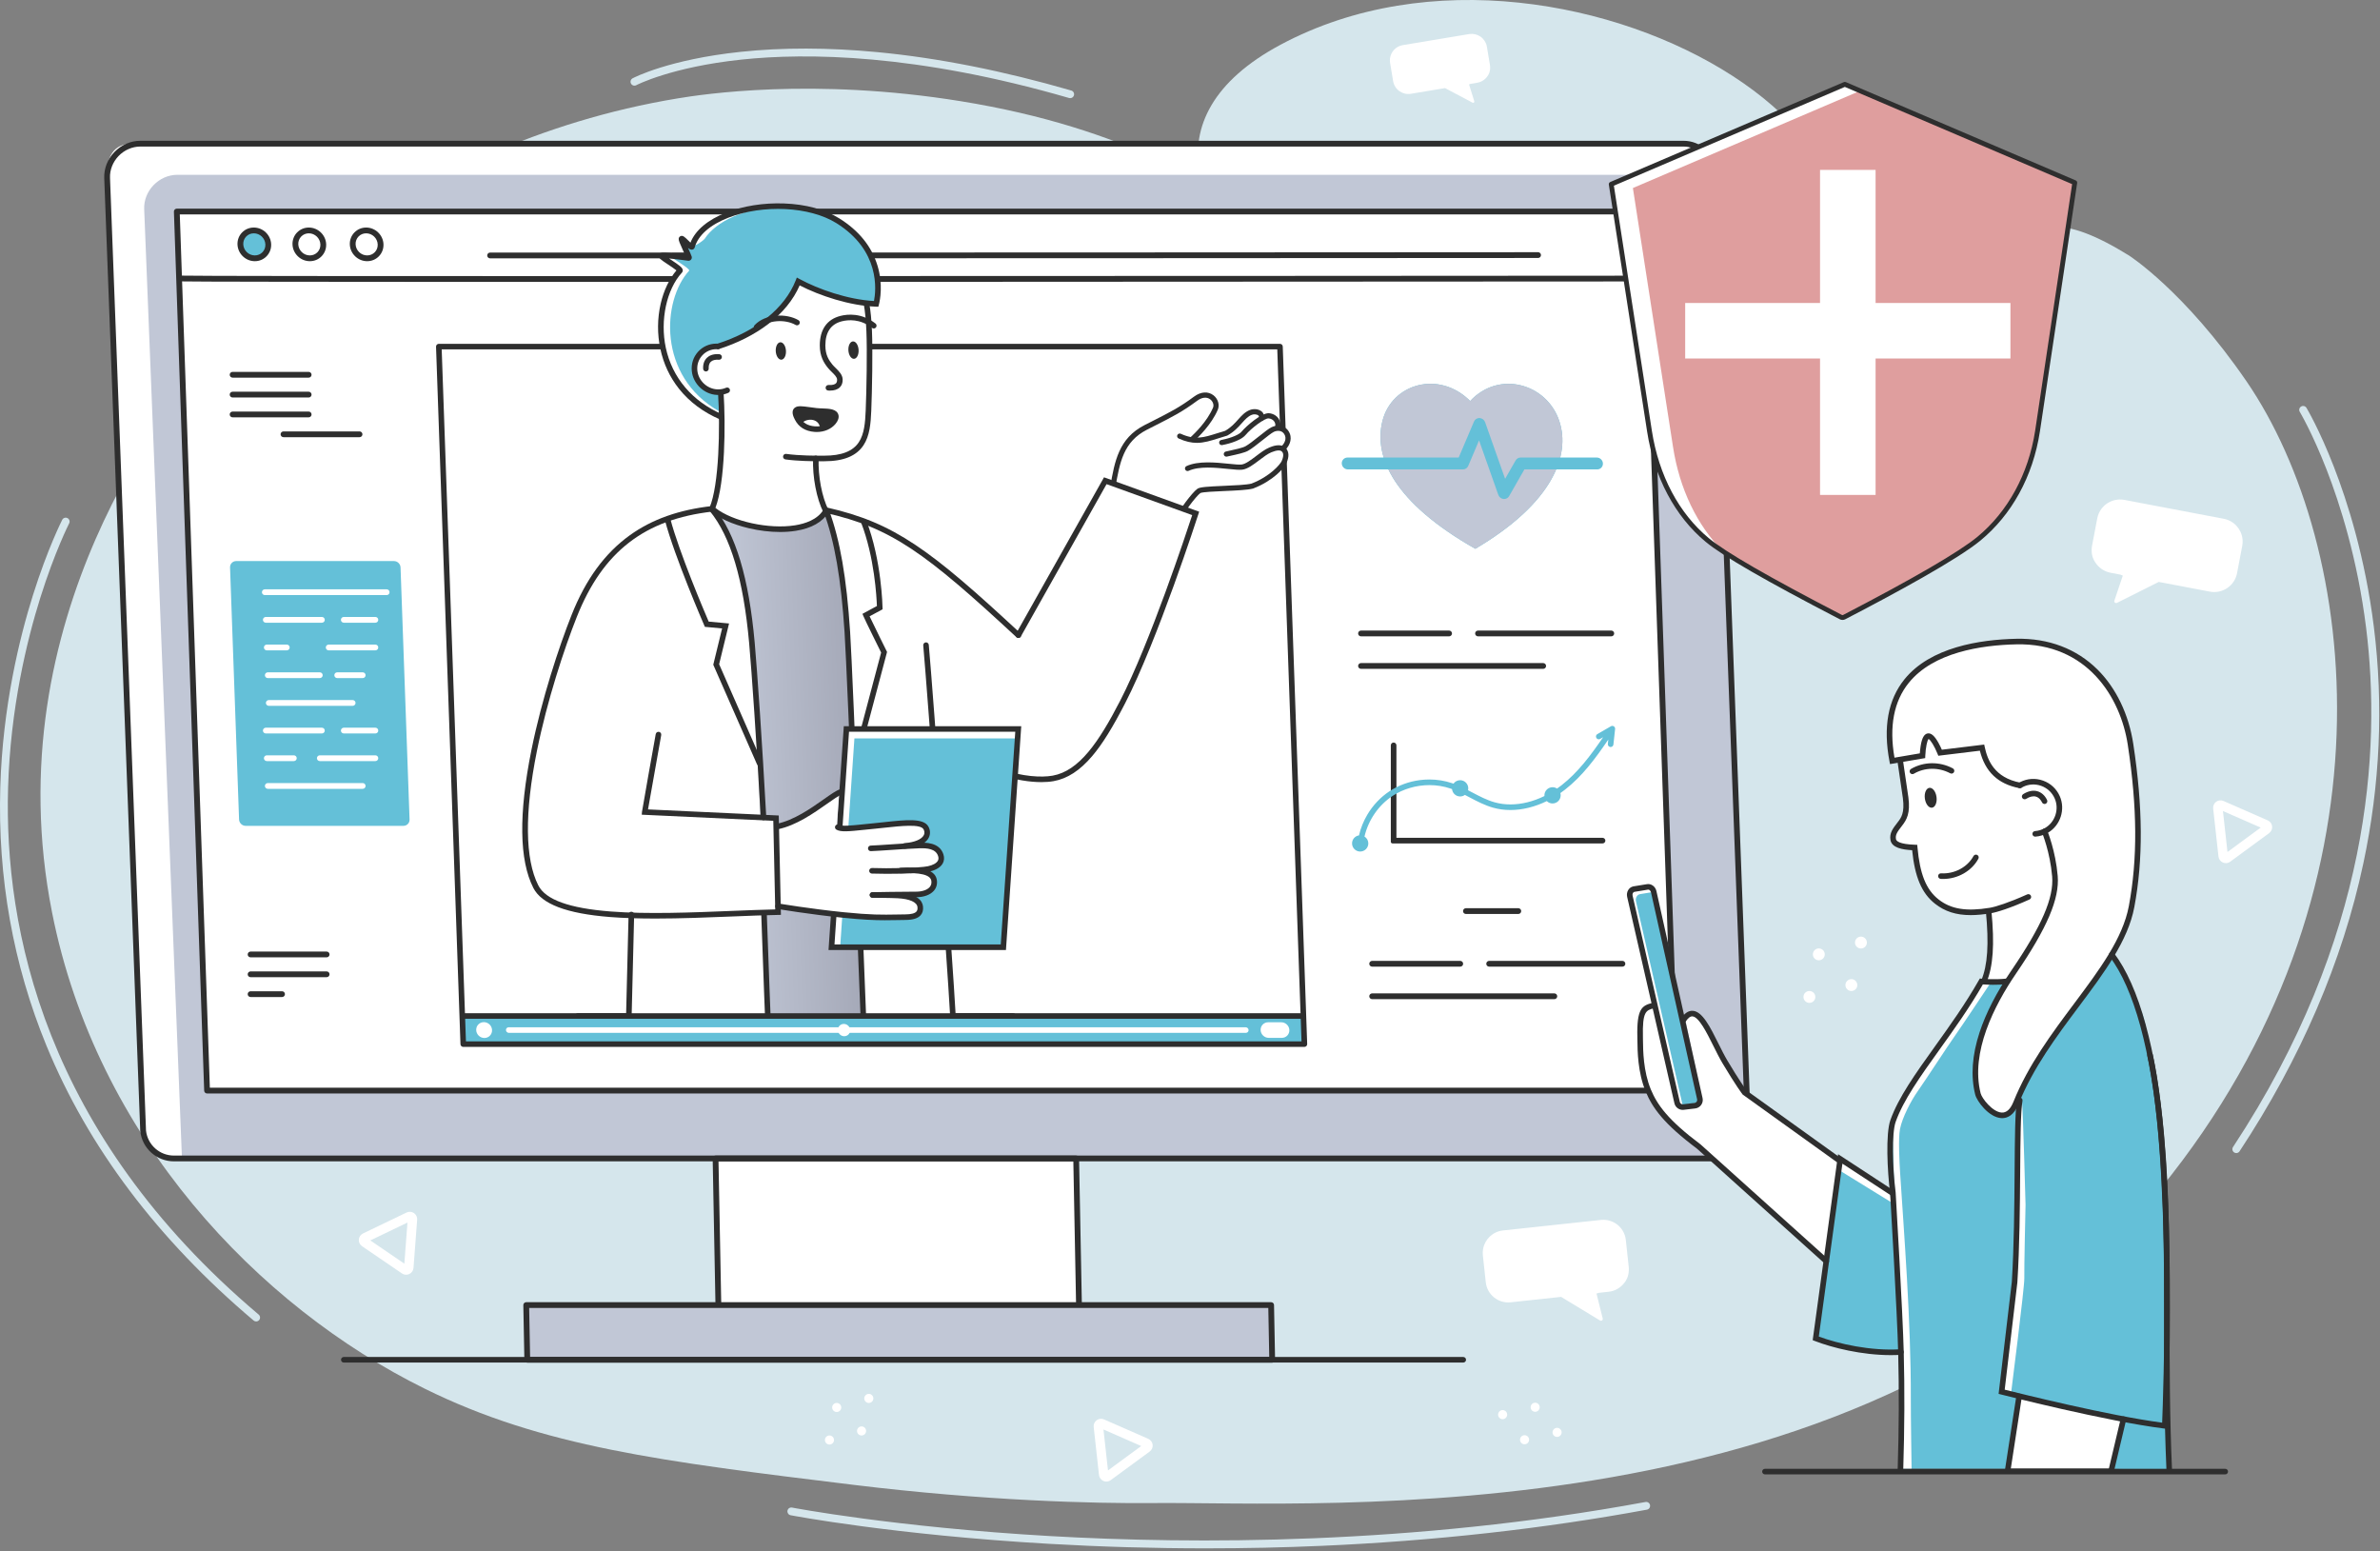 <?xml version="1.0" encoding="UTF-8"?> <svg xmlns="http://www.w3.org/2000/svg" width="781" height="509" viewBox="0 0 781 509" fill="none"><rect x="0" y="0" width="781" height="509" fill="#808080" stroke="none"/><path d="M17.096 299.458C31.715 373.178 84.719 428.63 139.338 455.622C177.986 474.721 217.313 479.525 280.102 487.196C322.99 492.436 359.16 493.356 378.266 493.17C433.114 492.636 615.045 505.424 708.948 390.02C788.606 292.123 774.034 178.801 737.163 125.069C716.825 95.431 698.616 83.821 698.616 83.821C653.259 55.746 667.208 99.077 636.286 105.917C624.25 108.579 605.037 110.023 566.553 112.019C555.334 112.601 543.057 112.998 529.475 113.089C525.503 113.115 521.675 113.037 517.186 112.883C432.583 109.971 424.049 50.835 315.293 33.211C266.729 25.342 230.373 30.966 222.474 32.27C130.245 47.487 76.865 107.594 68.966 116.755C57.166 130.439 -2.147 202.422 17.096 299.458Z" fill="#D5E6EC"></path><path d="M420.109 14.731C332.203 61.875 478.908 161.012 572.737 111.738C667.971 61.727 517.313 -37.399 420.109 14.731Z" fill="#D5E6EC"></path><path d="M84.056 433.582C83.764 433.582 83.471 433.483 83.23 433.28C51.789 406.722 28.917 376.384 15.249 343.109C4.309 316.475 -0.788 287.92 0.099 258.238C0.888 231.843 6.363 209.425 10.817 195.266C15.649 179.905 20.373 170.64 20.42 170.548C20.742 169.92 21.514 169.672 22.142 169.994C22.771 170.316 23.02 171.087 22.697 171.715C22.651 171.806 18 180.937 13.228 196.129C8.828 210.139 3.421 232.318 2.654 258.42C1.3 304.469 14.467 371.848 84.882 431.327C85.422 431.783 85.49 432.59 85.033 433.129C84.781 433.428 84.42 433.582 84.056 433.582Z" fill="#D5E6EC"></path><path d="M733.837 378.335C733.595 378.335 733.351 378.266 733.134 378.124C732.544 377.735 732.38 376.942 732.769 376.352C777.886 307.923 781.423 245.952 776.446 206.015C773.629 183.412 767.849 165.324 763.496 154.13C758.791 142.029 754.72 135.207 754.68 135.14C754.316 134.534 754.512 133.749 755.118 133.385C755.723 133.021 756.51 133.218 756.874 133.823C757.044 134.106 761.099 140.9 765.882 153.204C770.287 164.532 776.136 182.836 778.985 205.699C782.187 231.391 781.028 257.489 775.539 283.269C768.682 315.475 755.011 347.266 734.907 377.759C734.661 378.132 734.253 378.335 733.837 378.335Z" fill="#D5E6EC"></path><path d="M395.776 508.028C378.649 508.028 361.42 507.533 344.235 506.544C293.15 503.605 259.758 497.225 259.426 497.161C258.732 497.027 258.279 496.356 258.413 495.663C258.547 494.97 259.218 494.515 259.913 494.651C260.243 494.714 293.505 501.067 344.433 503.994C391.421 506.694 463.488 506.949 539.968 492.822C540.663 492.694 541.331 493.152 541.459 493.847C541.588 494.541 541.129 495.208 540.434 495.337C506.541 501.597 470.679 505.589 433.844 507.201C421.26 507.752 408.545 508.028 395.776 508.028Z" fill="#D5E6EC"></path><path d="M351.188 32.209C351.07 32.209 350.95 32.193 350.831 32.158C300.692 17.625 264.671 17.282 243.283 19.555C220.228 22.004 208.905 27.892 208.793 27.951C208.169 28.282 207.394 28.045 207.063 27.421C206.732 26.797 206.969 26.023 207.594 25.692C208.068 25.441 219.47 19.513 243.013 17.012C256.781 15.549 271.869 15.578 287.855 17.099C307.812 18.996 329.24 23.237 351.544 29.702C352.223 29.899 352.613 30.608 352.416 31.287C352.254 31.846 351.743 32.209 351.188 32.209Z" fill="#D5E6EC"></path><path d="M172.678 428.21L417.126 428.21L417.471 446.153L173.022 446.152L172.678 428.21Z" fill="#C1C7D6"></path><path d="M354.065 427.955L353.147 380.104H234.812L235.73 427.955L354.065 427.955Z" fill="white"></path><path d="M417.471 447.1L173.022 447.1C172.506 447.1 172.084 446.687 172.074 446.171L171.73 428.228C171.725 427.974 171.823 427.728 172.001 427.547C172.18 427.365 172.424 427.263 172.678 427.263L417.126 427.263C417.643 427.263 418.064 427.676 418.074 428.192L418.418 446.135C418.423 446.389 418.326 446.635 418.147 446.816C417.969 446.998 417.725 447.1 417.471 447.1ZM173.952 445.205L416.504 445.205L416.196 429.157L173.644 429.157L173.952 445.205Z" fill="#2E2E2E"></path><path d="M46.051 47.136H552.425C557.619 47.136 561.709 51.044 561.915 56.203L573.576 368.835C574.232 374.851 569.516 380.104 563.459 380.104H57.085C51.891 380.104 47.53 376.196 46.968 371.037L35.154 58.405C34.914 52.389 39.994 47.136 46.051 47.136Z" fill="#C1C7D6"></path><path d="M43.325 47.136H549.699C554.893 47.136 558.983 51.044 559.189 56.203L559.234 57.352H58.213C52.156 57.352 47.076 62.605 47.316 68.621L59.711 380.104H54.359C49.165 380.104 47.294 374.023 46.731 368.863L35.154 57.6C34.914 51.585 37.268 47.136 43.325 47.136Z" fill="white"></path><path d="M563.459 381.051H57.085C51.396 381.051 46.642 376.79 46.026 371.139C46.023 371.117 46.022 371.095 46.021 371.073L34.207 58.441C34.083 55.33 35.297 52.209 37.537 49.88C39.794 47.534 42.897 46.189 46.051 46.189H552.425C558.149 46.189 562.636 50.478 562.862 56.166L574.523 368.767C574.853 371.89 573.84 375.02 571.741 377.358C569.633 379.705 566.615 381.051 563.459 381.051ZM47.914 370.967C48.44 375.638 52.377 379.157 57.085 379.157H563.459C566.077 379.157 568.581 378.04 570.329 376.093C572.077 374.146 572.917 371.538 572.634 368.937C572.632 368.915 572.63 368.892 572.629 368.87L560.967 56.239C560.782 51.59 557.11 48.083 552.425 48.083H46.051C43.41 48.083 40.805 49.216 38.904 51.193C37.02 53.152 35.998 55.767 36.102 58.367L47.914 370.967Z" fill="#2E2E2E"></path><path d="M549.951 357.835L540.015 69.407H58.017L67.948 357.835H549.951Z" fill="white"></path><path d="M101.289 123.91H76.328C75.804 123.91 75.379 123.486 75.379 122.963C75.379 122.439 75.804 122.015 76.328 122.015H101.289C101.812 122.015 102.237 122.439 102.237 122.963C102.237 123.486 101.812 123.91 101.289 123.91Z" fill="#2E2E2E"></path><path d="M101.289 130.422H76.328C75.804 130.422 75.379 129.998 75.379 129.474C75.379 128.951 75.804 128.527 76.328 128.527H101.289C101.812 128.527 102.237 128.951 102.237 129.474C102.236 129.998 101.812 130.422 101.289 130.422Z" fill="#2E2E2E"></path><path d="M101.289 136.933H76.328C75.804 136.933 75.379 136.509 75.379 135.986C75.379 135.463 75.804 135.039 76.328 135.039H101.289C101.812 135.039 102.237 135.463 102.237 135.986C102.237 136.509 101.812 136.933 101.289 136.933Z" fill="#2E2E2E"></path><path d="M117.986 143.445H93.025C92.502 143.445 92.078 143.021 92.078 142.498C92.078 141.975 92.502 141.551 93.025 141.551H117.986C118.51 141.551 118.935 141.975 118.935 142.498C118.934 143.021 118.51 143.445 117.986 143.445Z" fill="#2E2E2E"></path><path d="M107.189 314.113H82.228C81.704 314.113 81.28 313.689 81.28 313.166C81.28 312.642 81.704 312.218 82.228 312.218H107.189C107.712 312.218 108.137 312.642 108.137 313.166C108.137 313.689 107.712 314.113 107.189 314.113Z" fill="#2E2E2E"></path><path d="M107.189 320.625H82.228C81.704 320.625 81.28 320.2 81.28 319.677C81.28 319.154 81.704 318.73 82.228 318.73H107.189C107.712 318.73 108.137 319.154 108.137 319.677C108.137 320.2 107.712 320.625 107.189 320.625Z" fill="#2E2E2E"></path><path d="M92.556 327.136H82.228C81.704 327.136 81.28 326.712 81.28 326.189C81.28 325.666 81.704 325.242 82.228 325.242H92.556C93.079 325.242 93.504 325.666 93.504 326.189C93.504 326.712 93.079 327.136 92.556 327.136Z" fill="#2E2E2E"></path><path d="M532.405 317.168H488.67C488.146 317.168 487.722 316.744 487.722 316.221C487.722 315.698 488.146 315.273 488.67 315.273H532.405C532.928 315.273 533.353 315.698 533.353 316.221C533.353 316.744 532.928 317.168 532.405 317.168Z" fill="#2E2E2E"></path><path d="M479.181 317.168H450.273C449.75 317.168 449.325 316.744 449.325 316.221C449.325 315.698 449.75 315.273 450.273 315.273H479.181C479.704 315.273 480.129 315.698 480.129 316.221C480.129 316.744 479.705 317.168 479.181 317.168Z" fill="#2E2E2E"></path><path d="M510.059 327.834H450.273C449.75 327.834 449.325 327.41 449.325 326.886C449.325 326.363 449.75 325.939 450.273 325.939H510.059C510.582 325.939 511.007 326.363 511.007 326.886C511.007 327.41 510.582 327.834 510.059 327.834Z" fill="#2E2E2E"></path><path d="M498.236 299.888H481.043C480.519 299.888 480.094 299.464 480.094 298.941C480.094 298.417 480.519 297.993 481.043 297.993H498.236C498.759 297.993 499.184 298.417 499.184 298.941C499.184 299.464 498.759 299.888 498.236 299.888Z" fill="#2E2E2E"></path><path d="M528.748 208.79H485.013C484.49 208.79 484.065 208.366 484.065 207.843C484.065 207.32 484.489 206.896 485.013 206.896H528.748C529.272 206.896 529.696 207.32 529.696 207.843C529.696 208.366 529.272 208.79 528.748 208.79Z" fill="#2E2E2E"></path><path d="M475.525 208.79H446.617C446.093 208.79 445.668 208.366 445.668 207.843C445.668 207.32 446.093 206.896 446.617 206.896H475.525C476.048 206.896 476.473 207.32 476.473 207.843C476.473 208.366 476.048 208.79 475.525 208.79Z" fill="#2E2E2E"></path><path d="M506.402 219.456H446.617C446.093 219.456 445.668 219.032 445.668 218.509C445.668 217.986 446.093 217.561 446.617 217.561H506.402C506.926 217.561 507.35 217.985 507.35 218.509C507.35 219.032 506.926 219.456 506.402 219.456Z" fill="#2E2E2E"></path><path d="M539.94 69.237H58.418L59.211 91.372H540.732L539.94 69.237Z" fill="white"></path><path d="M196.097 92.495C172.77 92.495 152.315 92.491 134.85 92.483C59.453 92.449 59.179 92.359 58.914 92.272C58.417 92.108 58.147 91.573 58.31 91.076C58.456 90.634 58.894 90.372 59.339 90.433C61.397 90.559 119.693 90.6 194.996 90.6C336.13 90.6 537.099 90.456 540.2 90.454C540.2 90.454 540.2 90.454 540.201 90.454C540.724 90.454 541.148 90.877 541.149 91.4C541.149 91.923 540.725 92.348 540.201 92.348C539.002 92.349 418.868 92.436 300.137 92.475C260.895 92.489 226.119 92.495 196.097 92.495ZM59.499 90.469C59.5 90.47 59.501 90.47 59.503 90.471C59.501 90.47 59.5 90.47 59.499 90.469Z" fill="#2E2E2E"></path><path d="M190.642 84.768C180.231 84.768 170.258 84.767 160.826 84.765C160.302 84.765 159.878 84.341 159.878 83.818C159.878 83.295 160.302 82.871 160.826 82.871C268.899 82.89 449.854 82.789 504.724 82.751C504.724 82.751 504.725 82.751 504.725 82.751C505.248 82.751 505.672 83.175 505.673 83.698C505.673 84.221 505.249 84.646 504.725 84.646C454.644 84.68 299.511 84.768 190.642 84.768Z" fill="#2E2E2E"></path><path d="M86.787 83.447C88.527 81.677 88.449 78.782 86.614 76.981C84.778 75.179 81.88 75.153 80.14 76.923C78.401 78.692 78.478 81.587 80.314 83.389C82.149 85.19 85.048 85.216 86.787 83.447Z" fill="#64C0D8"></path><path d="M83.621 85.698C80.593 85.698 78.042 83.237 77.933 80.212C77.881 78.731 78.41 77.337 79.424 76.287C80.438 75.237 81.812 74.659 83.293 74.659C86.321 74.659 88.872 77.12 88.981 80.144C89.034 81.626 88.504 83.019 87.49 84.07C86.476 85.12 85.102 85.698 83.621 85.698ZM83.293 76.553C82.332 76.553 81.442 76.926 80.789 77.602C80.135 78.279 79.794 79.182 79.829 80.144C79.901 82.162 81.602 83.803 83.621 83.803C84.583 83.803 85.472 83.431 86.125 82.754C86.779 82.078 87.12 81.175 87.085 80.212C87.013 78.195 85.312 76.553 83.293 76.553Z" fill="#2E2E2E"></path><path d="M101.673 85.698C98.645 85.698 96.094 83.237 95.985 80.212C95.932 78.731 96.462 77.337 97.476 76.287C98.49 75.237 99.864 74.659 101.345 74.659C104.373 74.659 106.924 77.12 107.032 80.144C107.085 81.626 106.556 83.019 105.542 84.07C104.528 85.12 103.154 85.698 101.673 85.698ZM101.345 76.553C100.383 76.553 99.494 76.926 98.841 77.602C98.187 78.279 97.846 79.182 97.88 80.144C97.953 82.162 99.654 83.803 101.672 83.803C102.635 83.803 103.524 83.431 104.177 82.754C104.831 82.078 105.172 81.175 105.137 80.212C105.065 78.195 103.364 76.553 101.345 76.553Z" fill="#2E2E2E"></path><path d="M120.482 85.698C117.454 85.698 114.903 83.237 114.794 80.212C114.741 78.731 115.271 77.337 116.285 76.287C117.299 75.237 118.673 74.659 120.154 74.659C123.182 74.659 125.733 77.12 125.841 80.144C125.894 81.626 125.365 83.019 124.351 84.07C123.337 85.12 121.963 85.698 120.482 85.698ZM120.154 76.553C119.192 76.553 118.303 76.926 117.65 77.602C116.996 78.279 116.655 79.182 116.69 80.144C116.762 82.162 118.463 83.803 120.482 83.803C121.444 83.803 122.333 83.431 122.986 82.754C123.64 82.078 123.981 81.175 123.946 80.212C123.874 78.195 122.173 76.553 120.154 76.553Z" fill="#2E2E2E"></path><path d="M549.951 358.782H67.948C67.437 358.782 67.018 358.377 67.001 357.867L57.07 69.439C57.061 69.183 57.157 68.933 57.336 68.749C57.514 68.564 57.761 68.46 58.017 68.46H540.015C540.526 68.46 540.945 68.864 540.963 69.374L550.899 357.802C550.908 358.059 550.812 358.308 550.633 358.493C550.455 358.678 550.208 358.782 549.951 358.782ZM68.864 356.887H548.97L539.099 70.354H58.999L68.864 356.887Z" fill="#2E2E2E"></path><path d="M354.064 428.903C353.549 428.903 353.127 428.491 353.117 427.974L352.217 381.052H235.778L236.678 427.937C236.688 428.46 236.271 428.892 235.748 428.902C235.217 428.918 234.792 428.496 234.782 427.973L233.864 380.123C233.859 379.868 233.957 379.623 234.135 379.441C234.313 379.26 234.557 379.157 234.812 379.157H353.147C353.664 379.157 354.085 379.57 354.095 380.086L355.013 427.937C355.023 428.46 354.607 428.892 354.083 428.902C354.077 428.903 354.071 428.903 354.064 428.903Z" fill="#2E2E2E"></path><path d="M484.131 180.065C509.763 164.927 515.335 149.214 511.694 138.186C507.626 125.865 491.886 121.382 482.437 131.584C472.274 121.382 456.708 125.825 453.641 138.186C450.725 149.941 457.441 164.927 484.131 180.065Z" fill="#64C0D8"></path><path d="M484.131 180.065C509.763 164.927 515.335 149.214 511.694 138.186C507.626 125.865 491.886 121.382 482.437 131.584C472.274 121.382 456.708 125.825 453.641 138.186C450.725 149.941 457.441 164.927 484.131 180.065Z" fill="#C1C7D6"></path><path d="M493.582 163.731C493.505 163.731 493.428 163.727 493.35 163.718C492.587 163.627 491.932 163.102 491.674 162.373L485.357 144.504L481.791 152.887C481.497 153.579 480.82 154.022 480.058 154.022H442.324C441.246 154.022 440.342 153.15 440.304 152.073C440.266 150.996 441.11 150.123 442.187 150.123H478.671L483.698 138.303C484.009 137.571 484.747 137.113 485.551 137.171C486.357 137.221 487.067 137.759 487.339 138.526L493.906 157.102L497.359 151.062C497.692 150.479 498.312 150.123 498.995 150.123H523.982C525.059 150.123 525.964 150.996 526.001 152.073C526.039 153.15 525.196 154.023 524.118 154.023H500.23L495.217 162.792C494.882 163.379 494.258 163.731 493.582 163.731Z" fill="#64C0D8"></path><path d="M525.885 276.736H456.952C456.647 276.736 456.399 276.489 456.399 276.184V244.552C456.399 244.046 456.811 243.634 457.318 243.634C457.824 243.634 458.237 244.046 458.237 244.552V274.9H525.885C526.391 274.9 526.803 275.312 526.803 275.818C526.803 276.324 526.391 276.736 525.885 276.736Z" fill="#2E2E2E"></path><path d="M446.348 279.398C444.877 279.398 443.68 278.202 443.68 276.732C443.68 275.394 444.659 274.287 445.956 274.098C446.505 271.731 447.415 269.461 448.663 267.347C450.505 264.223 453.03 261.55 455.966 259.616C458.902 257.683 462.356 256.418 465.955 255.957C466.972 255.827 468.008 255.761 469.033 255.761C471.633 255.761 474.16 256.172 476.545 256.982C476.684 257.029 476.823 257.078 476.961 257.128C477.457 256.421 478.268 255.993 479.145 255.993C480.616 255.993 481.813 257.189 481.813 258.659C481.813 258.87 481.788 259.08 481.736 259.287C482.205 259.528 482.669 259.772 483.13 260.014C485.487 261.253 487.924 262.534 490.477 263.249C492.116 263.708 493.86 263.94 495.66 263.94C499.29 263.94 503.14 262.988 506.811 261.185C506.805 261.109 506.801 261.034 506.801 260.96C506.801 259.49 507.998 258.294 509.469 258.294C509.995 258.294 510.51 258.45 510.945 258.739C511.465 258.377 511.967 258.007 512.44 257.637C517.853 253.402 522.019 247.803 526.069 241.886L525.097 242.446C524.958 242.526 524.799 242.568 524.639 242.568C524.311 242.568 524.006 242.392 523.842 242.109C523.589 241.67 523.741 241.108 524.18 240.855L528.625 238.295C528.764 238.215 528.923 238.173 529.084 238.173C529.262 238.173 529.436 238.224 529.586 238.322C529.877 238.512 530.035 238.845 529.997 239.19L529.443 244.286C529.392 244.753 529 245.105 528.53 245.105C528.498 245.105 528.464 245.103 528.43 245.099C527.927 245.045 527.562 244.591 527.616 244.088L527.773 242.65C523.431 249.009 519.256 254.636 513.573 259.082C513.078 259.469 512.561 259.851 512.033 260.22C512.102 260.46 512.137 260.707 512.137 260.959C512.137 262.429 510.94 263.625 509.469 263.625C508.756 263.625 508.085 263.345 507.587 262.847C503.672 264.763 499.552 265.775 495.655 265.775C493.688 265.775 491.779 265.52 489.981 265.017C487.24 264.249 484.716 262.922 482.275 261.639C481.697 261.336 481.204 261.077 480.703 260.82C480.25 261.147 479.706 261.325 479.145 261.325C477.758 261.325 476.616 260.263 476.488 258.91C476.304 258.842 476.127 258.779 475.953 258.72C473.774 257.98 471.458 257.604 469.067 257.604C464.742 257.604 460.448 258.863 456.977 261.15C452.389 264.171 449.041 269.015 447.757 274.472C448.53 274.955 449.016 275.813 449.016 276.732C449.016 278.202 447.819 279.398 446.348 279.398Z" fill="#64C0D8"></path><path d="M480.166 447.066H112.82C112.315 447.066 111.906 446.657 111.906 446.153C111.906 445.648 112.315 445.239 112.82 445.239H480.166C480.671 445.239 481.08 445.648 481.08 446.153C481.08 446.657 480.671 447.066 480.166 447.066Z" fill="#2E2E2E"></path><path d="M132.381 270.971H80.619C79.463 270.971 78.493 270.035 78.452 268.88L75.491 186.181C75.45 185.027 76.353 184.091 77.509 184.091H129.271C130.427 184.091 131.397 185.027 131.438 186.181L134.399 268.88C134.44 270.035 133.537 270.971 132.381 270.971Z" fill="#64C0D8"></path><path d="M123.18 204.322H112.82C112.296 204.322 111.872 203.898 111.872 203.375C111.872 202.852 112.296 202.427 112.82 202.427H123.18C123.703 202.427 124.128 202.851 124.128 203.375C124.128 203.898 123.703 204.322 123.18 204.322Z" fill="white"></path><path d="M105.625 204.322H87.226C86.702 204.322 86.278 203.898 86.278 203.375C86.278 202.852 86.702 202.427 87.226 202.427H105.625C106.148 202.427 106.573 202.851 106.573 203.375C106.573 203.898 106.148 204.322 105.625 204.322Z" fill="white"></path><path d="M123.18 213.388H107.86C107.337 213.388 106.912 212.963 106.912 212.44C106.912 211.917 107.337 211.493 107.86 211.493H123.18C123.704 211.493 124.128 211.917 124.128 212.44C124.128 212.963 123.704 213.388 123.18 213.388Z" fill="white"></path><path d="M94.112 213.388H87.55C87.027 213.388 86.602 212.963 86.602 212.44C86.602 211.917 87.027 211.493 87.55 211.493H94.112C94.635 211.493 95.06 211.917 95.06 212.44C95.06 212.963 94.636 213.388 94.112 213.388Z" fill="white"></path><path d="M115.725 231.592H88.202C87.679 231.592 87.254 231.168 87.254 230.645C87.254 230.121 87.678 229.697 88.202 229.697H115.725C116.248 229.697 116.673 230.122 116.673 230.645C116.673 231.167 116.248 231.592 115.725 231.592Z" fill="white"></path><path d="M126.886 195.257H86.901C86.378 195.257 85.954 194.833 85.954 194.31C85.954 193.786 86.378 193.362 86.901 193.362H126.886C127.409 193.362 127.834 193.786 127.834 194.31C127.834 194.833 127.409 195.257 126.886 195.257Z" fill="white"></path><path d="M119.021 222.49H110.659C110.136 222.49 109.711 222.066 109.711 221.542C109.711 221.019 110.135 220.595 110.659 220.595H119.021C119.544 220.595 119.969 221.019 119.969 221.542C119.969 222.065 119.544 222.49 119.021 222.49Z" fill="white"></path><path d="M104.945 222.49H87.876C87.353 222.49 86.928 222.066 86.928 221.542C86.928 221.019 87.352 220.595 87.876 220.595H104.945C105.469 220.595 105.893 221.019 105.893 221.542C105.893 222.065 105.469 222.49 104.945 222.49Z" fill="white"></path><path d="M123.18 240.657H112.82C112.297 240.657 111.872 240.233 111.872 239.71C111.872 239.187 112.296 238.763 112.82 238.763H123.18C123.704 238.763 124.128 239.187 124.128 239.71C124.128 240.233 123.704 240.657 123.18 240.657Z" fill="white"></path><path d="M105.625 240.657H87.226C86.703 240.657 86.278 240.233 86.278 239.71C86.278 239.187 86.702 238.763 87.226 238.763H105.625C106.149 238.763 106.573 239.187 106.573 239.71C106.573 240.233 106.149 240.657 105.625 240.657Z" fill="white"></path><path d="M123.18 249.722H104.945C104.422 249.722 103.997 249.298 103.997 248.775C103.997 248.252 104.421 247.828 104.945 247.828H123.18C123.704 247.828 124.128 248.252 124.128 248.775C124.128 249.298 123.704 249.722 123.18 249.722Z" fill="white"></path><path d="M96.425 249.722H87.551C87.027 249.722 86.603 249.298 86.603 248.775C86.603 248.252 87.027 247.828 87.551 247.828H96.425C96.949 247.828 97.374 248.252 97.374 248.775C97.374 249.298 96.949 249.722 96.425 249.722Z" fill="white"></path><path d="M119.021 258.824H87.877C87.353 258.824 86.928 258.4 86.928 257.877C86.928 257.354 87.353 256.93 87.877 256.93H119.021C119.545 256.93 119.969 257.354 119.969 257.877C119.969 258.4 119.545 258.824 119.021 258.824Z" fill="white"></path><path d="M428.041 342.587H152.016L143.998 113.727H420.023L428.041 342.587Z" fill="white"></path><path d="M427.718 333.363H151.694L152.017 342.587H428.042L427.718 333.363Z" fill="#64C0D8"></path><path d="M428.041 343.5H152.017C151.524 343.5 151.121 343.11 151.103 342.619L143.085 113.759C143.076 113.511 143.168 113.271 143.341 113.092C143.513 112.914 143.75 112.813 143.998 112.813H420.023C420.516 112.813 420.92 113.203 420.937 113.695L428.955 342.555C428.964 342.802 428.871 343.043 428.699 343.221C428.527 343.399 428.289 343.5 428.041 343.5ZM152.9 341.673H427.095L419.14 114.64H144.945L152.9 341.673Z" fill="#2E2E2E"></path><path d="M427.718 332.449H151.694V334.276H427.718V332.449Z" fill="#2E2E2E"></path><path d="M408.839 338.888H166.976C166.471 338.888 166.048 338.479 166.03 337.975C166.012 337.47 166.407 337.062 166.912 337.062H408.776C409.28 337.062 409.704 337.471 409.722 337.975C409.739 338.479 409.344 338.888 408.839 338.888Z" fill="white"></path><path d="M158.958 340.574C157.521 340.574 156.315 339.411 156.265 337.975C156.215 336.539 157.339 335.376 158.775 335.376C160.212 335.376 161.418 336.539 161.468 337.975C161.518 339.41 160.394 340.574 158.958 340.574Z" fill="white"></path><path d="M277.041 339.99C275.927 339.99 274.992 339.088 274.954 337.975C274.914 336.862 275.786 335.96 276.9 335.96C278.014 335.96 278.948 336.862 278.987 337.975C279.026 339.088 278.155 339.99 277.041 339.99Z" fill="white"></path><path d="M420.637 340.532H416.326C414.912 340.532 413.726 339.387 413.676 337.975C413.627 336.562 414.733 335.417 416.146 335.417H420.458C421.872 335.417 423.058 336.562 423.107 337.975C423.157 339.387 422.051 340.532 420.637 340.532Z" fill="white"></path><path d="M235.648 113.655C246.967 110.046 257.754 103.011 261.956 92.359C267.706 95.497 278.081 99.403 287.526 99.708C288.85 94.528 289.246 81.326 274.905 72.413C260.042 63.176 230.676 68.05 227.102 80.912C226.886 81.69 223.687 77.595 223.622 78.424C223.575 79.025 225.706 83.21 226.098 84.428C226.137 84.549 226.039 84.663 225.914 84.646C224.028 84.382 217.915 83.559 217.138 83.891C216.325 84.237 223.719 88.153 223.097 88.83C213.726 99.042 212.469 126.348 236.665 136.799L235.648 113.655Z" fill="#64C0D8"></path><path d="M236.132 136.798C211.937 126.346 213.193 99.041 222.565 88.829C223.186 88.153 215.793 84.237 216.605 83.889C216.961 83.738 218.438 83.829 220.115 83.997C220.272 84.724 226.713 88.196 226.133 88.829C217.261 98.499 215.661 123.489 236.053 134.99L236.132 136.798Z" fill="white"></path><path d="M256.65 67.669C244.306 68.105 234.913 72.701 231.25 78.335C230.946 78.803 227.544 81.44 226.564 80.556C230.769 70.51 244.284 67.232 256.65 67.669Z" fill="white"></path><path d="M365.68 160.384C365.68 160.384 365.478 152.109 366.982 148.599C368.485 145.089 373.504 141.493 375.98 140.236C378.455 138.98 384.161 136.131 386.222 134.875C388.282 133.619 391.786 130.506 393.591 130.071C395.395 129.637 397.233 130.187 398.274 130.95C399.316 131.714 399.359 132.862 398.404 135.042C397.449 137.221 393.137 142.246 393.137 142.246L392.572 144.234C392.572 144.234 397.166 143.629 399.38 142.77C401.594 141.911 402.596 141.662 402.596 141.662C402.596 141.662 407.897 136.562 409.082 135.77C410.266 134.978 411.786 134.919 412.385 135.143C412.983 135.366 413.844 135.993 413.437 137.616C415.901 136.814 416.238 135.829 417.439 136.688C418.64 137.548 420.192 138.326 418.771 140.569C421.664 141.368 422.432 140.207 422.458 142.576C422.484 144.945 422.025 146.638 421.311 147.616C422.562 150.814 419.942 154.172 417.085 156.335C414.228 158.497 408.5 159.681 404.688 159.903C400.876 160.124 394.887 160.145 393.421 161.074C391.955 162.002 386.351 169.478 386.351 169.478L365.68 160.384Z" fill="white"></path><path d="M392.752 145.306C390.956 145.306 389.05 144.91 386.771 143.874C386.343 143.679 386.154 143.174 386.348 142.746C386.543 142.318 387.049 142.129 387.478 142.323C392.163 144.454 395.026 143.548 399.36 142.177C400.206 141.909 401.08 141.633 402.036 141.356C403.943 140.268 405.127 138.947 406.272 137.669C407.429 136.378 408.522 135.158 410.154 134.522C411.308 134.073 412.989 134.083 414.147 135.117C414.66 135.576 414.94 136.459 414.842 137.313C414.789 137.781 414.366 138.116 413.899 138.064C413.431 138.01 413.095 137.588 413.148 137.121C413.193 136.729 413.057 136.44 413.002 136.379C412.423 135.862 411.441 135.85 410.774 136.11C409.521 136.598 408.604 137.621 407.542 138.805C406.346 140.141 404.989 141.654 402.787 142.889L402.7 142.937L402.606 142.965C401.632 143.245 400.739 143.528 399.875 143.801C397.293 144.618 395.119 145.306 392.752 145.306Z" fill="#2E2E2E"></path><path d="M365.201 160.511C365.152 160.511 365.103 160.507 365.054 160.498C364.59 160.418 364.279 159.976 364.36 159.513C365.77 151.433 367.102 143.802 375.592 139.477C376.479 139.026 377.306 138.607 378.083 138.214C384.035 135.199 387.023 133.686 391.832 130.13C394.071 128.475 396.468 128.327 398.246 129.733C399.715 130.895 400.294 132.874 399.622 134.438C397.497 139.386 393.221 143.42 391.816 144.745C391.473 145.068 390.933 145.053 390.61 144.711C390.287 144.369 390.303 143.829 390.645 143.506C391.987 142.241 396.07 138.39 398.055 133.766C398.423 132.91 398.05 131.751 397.187 131.068C396.034 130.156 394.451 130.313 392.846 131.5C387.921 135.14 384.891 136.675 378.853 139.733C378.078 140.126 377.252 140.544 376.366 140.995C368.635 144.933 367.432 151.825 366.04 159.806C365.968 160.22 365.608 160.511 365.201 160.511Z" fill="#2E2E2E"></path><path d="M386.752 170.548C386.617 170.548 386.48 170.517 386.353 170.449C385.937 170.229 385.779 169.713 385.999 169.297C386.914 167.574 390.964 161.815 392.917 160.386C393.705 159.809 396.06 159.654 401.652 159.412C405.135 159.262 409.079 159.092 410.687 158.668C416.785 156.31 420.143 152.337 420.615 151.231C421.517 149.117 420.907 148.44 420.677 148.186C420.148 147.6 418.981 147.671 417.205 148.398C415.991 148.895 414.59 149.958 413.234 150.987C411.265 152.482 409.404 153.894 407.628 154.107C406.618 154.228 405.034 154.066 403.03 153.861C399.004 153.448 393.491 152.883 390.059 154.48C389.633 154.678 389.126 154.493 388.927 154.067C388.728 153.641 388.913 153.134 389.34 152.935C393.197 151.14 398.981 151.733 403.204 152.166C405.028 152.353 406.603 152.514 407.425 152.415C408.741 152.257 410.501 150.922 412.203 149.63C413.646 148.535 415.138 147.403 416.558 146.821C417.494 146.438 420.344 145.271 421.944 147.045C422.999 148.216 423.078 149.803 422.184 151.899C421.517 153.462 417.84 157.742 411.258 160.274L411.176 160.301C409.41 160.783 405.504 160.951 401.725 161.114C398.714 161.244 394.594 161.422 393.909 161.772C392.342 162.935 388.443 168.329 387.505 170.095C387.353 170.384 387.057 170.548 386.752 170.548Z" fill="#2E2E2E"></path><path d="M402.426 149.834C402.035 149.834 401.682 149.563 401.594 149.165C401.493 148.706 401.784 148.252 402.244 148.151C402.547 148.084 402.853 148.017 403.16 147.951C405.31 147.484 407.746 146.956 408.725 146.413C409.813 145.81 411.503 144.467 413.137 143.167C414.855 141.8 416.339 140.62 417.255 140.173C418.965 139.34 421.432 139.373 422.808 141.417C424.252 143.561 423.345 146.049 421.891 147.454C421.553 147.781 421.013 147.772 420.686 147.434C420.359 147.095 420.368 146.556 420.706 146.229C421.395 145.563 422.425 143.9 421.394 142.368C420.467 140.991 418.826 141.303 418.003 141.704C417.255 142.069 415.701 143.305 414.199 144.5C412.51 145.843 410.764 147.231 409.552 147.903C408.353 148.567 406.007 149.076 403.522 149.616C403.217 149.682 402.912 149.748 402.611 149.814C402.549 149.828 402.487 149.834 402.426 149.834Z" fill="#2E2E2E"></path><path d="M400.91 146.049C400.505 146.049 400.146 145.76 400.072 145.348C399.989 144.885 400.297 144.442 400.76 144.359C402.195 144.101 406.193 143.105 407.437 141.615C408.978 139.77 414.045 135.371 416.446 135.583C417.729 135.696 418.86 136.33 419.547 137.323C420.182 138.24 420.374 139.383 420.073 140.458C419.947 140.911 419.476 141.176 419.023 141.05C418.569 140.923 418.304 140.453 418.431 140C418.597 139.405 418.496 138.799 418.145 138.292C417.747 137.717 417.073 137.348 416.296 137.28C415.014 137.165 410.574 140.518 408.746 142.707C406.882 144.938 401.651 145.93 401.061 146.036C401.011 146.045 400.96 146.049 400.91 146.049Z" fill="#2E2E2E"></path><path d="M206.373 333.363L206.863 300.054C206.863 300.054 188.35 298.789 183.359 296.822C178.369 294.855 175.495 291.158 173.884 285.795C172.273 280.432 172.196 269.261 172.57 265.17C172.944 261.079 176.81 238.886 178.113 234.027C179.417 229.168 187.086 204.47 189.579 199.333C192.072 194.196 198.389 184.123 203.158 179.651C207.927 175.178 219.002 169.185 222.107 168.602C225.213 168.017 235.866 166.57 235.866 166.57C235.866 166.57 268.858 166.179 276.729 168.813C284.6 171.448 293.586 175.405 297.654 178.103C301.722 180.802 312.396 188.611 312.396 188.611L329.666 204.245L334.426 208.062L362.703 157.733L391.864 168.272C391.864 168.272 379.283 205.445 374.325 217.522C371.298 224.896 363.438 240.829 359.263 245.548C355.087 250.268 352.71 254.09 346.639 254.886C340.568 255.683 332.542 255.851 327.268 253.312C321.995 250.773 308.848 249.859 308.848 249.859L311.983 314.347L313.35 333.363H206.373Z" fill="white"></path><path d="M271.209 168.601C271.209 168.601 272.283 170.806 275.094 182.19C277.906 193.573 278.504 215.883 278.504 215.883L281.152 272.174L282.852 333.363H260.03L252.246 333.48C252.246 333.48 251.428 317.983 250.717 299.933C251.519 299.324 254.901 300.031 254.955 298.765C255.318 290.138 254.961 276.787 254.665 269.007C254.632 268.133 249.514 268.791 249.482 267.938C248.975 254.511 248.6 243.901 248.622 242.389C248.685 237.887 247.947 215.3 246.594 209.328C245.241 203.356 244.012 188.399 242.442 185.502C240.871 182.605 236.486 169.173 236.486 169.173C236.486 169.173 249.768 173.387 254.992 173.636C266.317 174.175 271.209 168.601 271.209 168.601Z" fill="url(#paint0_linear_424_1777)"></path><path d="M284.477 99.71C284.929 101.727 285.675 118.76 285.675 118.76C285.585 116.553 284.866 142.321 283.048 144.718C276.776 152.983 267.717 150.401 267.717 150.401C267.717 150.401 267.641 161.197 270.776 167.437C268.461 170.595 266.601 172.335 260.204 173.354C255.245 174.145 247.256 172.829 240.622 170.553C236.23 169.047 233.303 166.549 233.303 166.549C233.303 166.549 237.245 155.787 237.158 144.543C237.15 143.544 236.523 135.954 236.799 128.589C232.244 128.675 229.718 126.581 229.231 125.382C227.521 121.165 228.154 118.364 229.97 115.791C232.179 112.661 236.626 113.655 236.626 113.655C236.626 113.655 255.955 106.795 261.956 92.359C273.421 97.276 278.208 99.228 284.477 99.71Z" fill="white"></path><path d="M269.075 151.342C266.505 151.342 261.651 151.289 257.743 150.738C257.243 150.667 256.895 150.205 256.965 149.705C257.036 149.206 257.498 148.858 257.998 148.929C262.316 149.538 267.894 149.52 269.994 149.513C270.193 149.513 270.36 149.513 270.49 149.512C276.157 149.517 279.871 148.065 281.837 145.074C283.621 142.361 283.915 138.633 284.079 134.729C284.353 128.199 284.593 115.163 284.309 108.675C284.148 104.974 283.892 102.34 283.455 99.867C283.367 99.37 283.699 98.896 284.196 98.808C284.693 98.72 285.167 99.052 285.255 99.549C285.707 102.105 285.971 104.81 286.136 108.595C286.421 115.134 286.181 128.243 285.906 134.805C285.731 138.975 285.405 142.974 283.366 146.076C281.038 149.617 276.834 151.339 270.516 151.339C270.496 151.339 270.477 151.339 270.456 151.339C270.332 151.339 270.179 151.339 270 151.34C269.741 151.341 269.43 151.342 269.075 151.342Z" fill="#2E2E2E"></path><path d="M278.397 114.896C278.472 116.475 279.284 117.746 280.211 117.735C281.137 117.723 281.828 116.434 281.753 114.855C281.678 113.276 280.867 112.005 279.94 112.017C279.013 112.028 278.323 113.317 278.397 114.896Z" fill="#2E2E2E"></path><path d="M256.427 118.019C257.351 117.959 258.016 116.63 257.912 115.053C257.809 113.475 256.976 112.245 256.052 112.305C255.128 112.366 254.463 113.694 254.566 115.272C254.67 116.85 255.503 118.08 256.427 118.019Z" fill="#2E2E2E"></path><path d="M248.272 108.24C248.047 108.24 247.821 108.157 247.645 107.99C247.278 107.644 247.261 107.066 247.607 106.699C251.209 102.887 258.084 102.766 262.003 105.042C262.439 105.295 262.587 105.854 262.334 106.29C262.08 106.726 261.521 106.875 261.084 106.621C257.765 104.694 251.865 104.854 248.937 107.953C248.757 108.144 248.515 108.24 248.272 108.24Z" fill="#2E2E2E"></path><path d="M272.307 128.162C272.141 128.162 271.969 128.157 271.793 128.147C271.289 128.12 270.903 127.689 270.93 127.186C270.957 126.682 271.385 126.295 271.892 126.323C273.352 126.402 274.012 126.074 274.308 125.784C274.585 125.512 274.711 125.109 274.693 124.549C274.665 123.733 273.84 122.926 272.967 122.071C272.544 121.658 272.108 121.23 271.736 120.773C270.386 119.114 269.008 116.931 269.015 113.325C269.025 108.112 271.373 104.766 275.806 103.649C278.139 103.062 282.733 102.604 287.29 106.143C287.688 106.452 287.76 107.026 287.451 107.424C287.141 107.823 286.566 107.894 286.168 107.585C282.223 104.522 278.263 104.914 276.253 105.421C272.672 106.323 270.851 108.984 270.843 113.329C270.837 116.505 272.033 118.242 273.154 119.621C273.461 119.998 273.842 120.371 274.246 120.767C275.288 121.786 276.468 122.941 276.52 124.489C276.556 125.573 276.242 126.448 275.587 127.09C274.859 127.802 273.757 128.162 272.307 128.162Z" fill="#2E2E2E"></path><path d="M271.015 168.6C270.678 168.6 270.354 168.414 270.195 168.092C267.939 163.534 266.608 156.578 266.804 150.372C266.82 149.867 267.24 149.473 267.746 149.488C268.251 149.504 268.647 149.925 268.631 150.429C268.444 156.358 269.701 162.973 271.834 167.282C272.057 167.734 271.872 168.282 271.419 168.506C271.289 168.57 271.151 168.6 271.015 168.6Z" fill="#2E2E2E"></path><path d="M334.183 209.328C333.96 209.328 333.737 209.247 333.561 209.084C303.638 181.343 292.456 173.137 270.802 168.261C270.309 168.15 270 167.661 270.111 167.169C270.222 166.677 270.711 166.368 271.204 166.479C282.668 169.06 291.087 172.602 300.264 178.704C309.775 185.028 320.131 194.141 334.805 207.745C335.175 208.088 335.197 208.666 334.853 209.036C334.673 209.23 334.428 209.328 334.183 209.328Z" fill="#2E2E2E"></path><path d="M312.669 333.705C312.187 333.705 311.783 333.328 311.757 332.841C310.854 316.047 304.369 227.507 302.964 211.761C302.92 211.259 303.291 210.815 303.794 210.771C304.296 210.725 304.741 211.097 304.785 211.599C306.191 227.353 312.68 315.94 313.583 332.743C313.61 333.247 313.223 333.677 312.719 333.704C312.702 333.705 312.686 333.705 312.669 333.705Z" fill="#2E2E2E"></path><path d="M341.725 256.621C337.824 256.621 333.209 255.859 328.68 254.423C320.419 251.803 312.48 247.025 305.722 240.604C305.356 240.257 305.341 239.679 305.689 239.313C306.037 238.948 306.615 238.933 306.981 239.28C321.342 252.922 337.847 255.856 345.438 254.499C354.103 252.95 360.562 243.542 367.594 229.892C377.348 210.958 389.278 174.957 391.223 169.011L363.12 158.855L334.98 208.862C334.732 209.302 334.175 209.458 333.735 209.21C333.295 208.963 333.139 208.406 333.386 207.967L362.285 156.611L393.506 167.894L393.236 168.733C393.104 169.143 379.888 210.018 369.219 230.728C365.043 238.835 361.709 244.185 358.41 248.075C354.401 252.803 350.263 255.492 345.76 256.297C344.543 256.515 343.184 256.621 341.725 256.621Z" fill="#2E2E2E"></path><path d="M255.979 174.551C252.684 174.551 249.151 174.13 245.651 173.302C240.352 172.049 235.766 169.975 233.07 167.613L232.57 167.175L232.832 166.565C235.978 159.251 236.359 140.171 235.625 128.959C235.592 128.456 235.974 128.021 236.477 127.988C236.981 127.954 237.416 128.337 237.449 128.84C238.126 139.179 237.97 158.264 234.769 166.651C240.352 171.083 252.329 173.733 260.919 172.355C264.084 171.847 268.268 170.544 270.226 167.223C270.483 166.789 271.043 166.644 271.478 166.9C271.913 167.156 272.058 167.716 271.802 168.151C269.966 171.263 266.303 173.341 261.209 174.158C259.57 174.421 257.811 174.551 255.979 174.551Z" fill="#2E2E2E"></path><path d="M251.94 334.046C251.452 334.046 251.047 333.661 251.027 333.17C251.023 333.063 250.586 322.248 249.803 299.965C249.786 299.461 250.18 299.038 250.685 299.02C250.696 299.02 250.707 299.02 250.718 299.02C251.208 299.02 251.613 299.408 251.631 299.901C252.413 322.179 252.849 332.989 252.854 333.096C252.874 333.6 252.482 334.025 251.977 334.045C251.965 334.046 251.952 334.046 251.94 334.046Z" fill="#2E2E2E"></path><path d="M250.54 269.118C250.058 269.118 249.655 268.741 249.628 268.254C248.323 244.322 246.673 220.344 245.832 210.988C243.961 190.173 239.755 176.032 232.974 167.758C232.654 167.368 232.711 166.792 233.102 166.473C233.493 166.153 234.069 166.211 234.388 166.601C241.409 175.167 245.749 189.633 247.653 210.824C248.496 220.196 250.148 244.203 251.454 268.155C251.481 268.658 251.095 269.089 250.591 269.116C250.574 269.117 250.557 269.118 250.54 269.118Z" fill="#2E2E2E"></path><path d="M249.245 251.324C248.894 251.324 248.558 251.119 248.408 250.777L234.061 218.104L236.962 206.195L231.307 205.675L231.092 205.179C230.995 204.956 221.363 182.728 218.186 170.662C218.058 170.174 218.35 169.675 218.838 169.546C219.326 169.418 219.826 169.709 219.955 170.197C222.833 181.131 231.116 200.605 232.555 203.956L239.24 204.57L235.984 217.936L250.082 250.043C250.285 250.505 250.075 251.044 249.613 251.246C249.493 251.299 249.368 251.324 249.245 251.324Z" fill="#2E2E2E"></path><path d="M283.288 334.046C282.799 334.046 282.394 333.66 282.375 333.168C282.332 332.057 278.089 221.883 277.145 207.461C275.993 189.844 273.888 177.675 270.319 168.003C270.144 167.53 270.387 167.005 270.86 166.83C271.334 166.655 271.859 166.898 272.034 167.371C275.666 177.214 277.805 189.542 278.97 207.342C279.915 221.789 284.159 331.986 284.202 333.098C284.221 333.602 283.828 334.026 283.323 334.045C283.311 334.046 283.299 334.046 283.288 334.046Z" fill="#2E2E2E"></path><path d="M280.613 250.772C280.536 250.772 280.457 250.762 280.379 250.742C279.891 250.612 279.6 250.112 279.729 249.625L289.145 214.106C288.259 212.324 283.975 203.696 283.334 202.173L283.015 201.414L283.737 201.018C284.963 200.346 286.865 199.324 287.76 198.843C287.661 196.01 286.97 182.794 282.569 171.462C282.387 170.992 282.62 170.462 283.091 170.28C283.561 170.097 284.091 170.331 284.274 170.801C289.331 183.82 289.602 199.215 289.604 199.369L289.612 199.924L289.122 200.186C289.097 200.199 286.987 201.33 285.359 202.215C286.704 205.099 290.889 213.507 290.936 213.601L291.089 213.909L281.496 250.092C281.388 250.502 281.018 250.772 280.613 250.772Z" fill="#2E2E2E"></path><path d="M238.436 114.363C237.501 113.977 236.115 113.642 235.054 113.655C230.904 113.706 227.7 117.11 227.896 121.258C228.092 125.405 231.615 128.726 235.765 128.675C236.919 128.661 238 128.387 238.955 127.911L238.436 114.363Z" fill="white"></path><path d="M235.676 129.589C235.534 129.589 235.39 129.586 235.246 129.579C231.052 129.374 227.438 125.939 227.017 121.759C226.781 119.411 227.499 117.17 229.039 115.447C230.573 113.732 232.705 112.771 235.042 112.742C235.24 112.739 235.44 112.744 235.637 112.755C236.141 112.784 236.526 113.215 236.497 113.719C236.469 114.222 236.037 114.606 235.533 114.579C235.377 114.57 235.22 114.567 235.064 114.568C233.247 114.591 231.59 115.335 230.402 116.664C229.208 118 228.651 119.744 228.836 121.576C229.168 124.878 232.023 127.592 235.335 127.754C236.365 127.804 237.351 127.626 238.266 127.224C238.729 127.021 239.268 127.231 239.471 127.693C239.674 128.155 239.464 128.694 239.002 128.897C237.954 129.357 236.838 129.589 235.676 129.589Z" fill="#2E2E2E"></path><path d="M231.652 121.881C231.172 121.881 230.769 121.506 230.741 121.021C230.652 119.524 231.075 118.276 231.963 117.41C232.624 116.766 233.87 116.035 236.052 116.218C236.555 116.26 236.929 116.702 236.887 117.204C236.845 117.707 236.405 118.08 235.9 118.038C234.716 117.939 233.797 118.174 233.24 118.717C232.612 119.33 232.526 120.25 232.566 120.914C232.596 121.417 232.211 121.849 231.707 121.879C231.688 121.88 231.67 121.881 231.652 121.881Z" fill="#2E2E2E"></path><path d="M267.388 141.078C264.52 140.85 262.762 139.603 261.727 137.605C260.935 136.078 260.819 135.228 261.456 134.753C262.261 134.153 264.505 134.68 267.878 135.075C270.341 135.363 273.844 134.895 274.298 136.66C274.688 138.18 271.942 141.44 267.388 141.078Z" fill="#2E2E2E"></path><path d="M262.359 138.414C263.93 136.681 268.723 136.046 269.937 140.506C267.061 141.173 263.137 139.537 262.359 138.414Z" fill="white"></path><path d="M268.032 141.741C267.781 141.741 267.527 141.731 267.271 141.711C264.263 141.472 262.11 140.138 260.871 137.748C260.422 136.882 259.372 134.856 260.865 133.743C261.78 133.061 263.279 133.266 265.761 133.607C266.413 133.696 267.153 133.798 267.94 133.89C268.526 133.958 269.209 133.982 269.869 134.006C272.1 134.085 274.63 134.175 275.139 136.155C275.363 137.026 275.009 138.099 274.168 139.097C272.751 140.781 270.497 141.741 268.032 141.741ZM267.416 139.89C269.969 140.093 271.856 139.006 272.769 137.921C273.292 137.301 273.414 136.787 273.368 136.609C273.199 135.952 271.237 135.882 269.804 135.832C269.107 135.807 268.387 135.781 267.728 135.704C266.922 135.61 266.173 135.507 265.513 135.417C264.084 135.221 262.307 134.977 261.957 135.208C261.937 135.223 261.928 135.234 261.926 135.236C261.925 135.239 261.784 135.538 262.494 136.908C263.45 138.751 265.014 139.699 267.416 139.89Z" fill="#2E2E2E"></path><path d="M269.192 140.724C268.997 138.786 267.845 138.085 266.912 137.838C265.511 137.467 263.803 137.963 263.104 138.944L261.615 137.885C262.756 136.283 265.235 135.504 267.381 136.072C269.457 136.622 270.78 138.251 271.011 140.541L269.192 140.724Z" fill="#2E2E2E"></path><path d="M206.366 334.046C206.358 334.046 206.35 334.046 206.343 334.046C205.838 334.033 205.439 333.614 205.451 333.11L206.271 300.036C206.284 299.532 206.706 299.13 207.208 299.146C207.713 299.158 208.111 299.577 208.099 300.082L207.279 333.155C207.267 333.652 206.86 334.046 206.366 334.046Z" fill="#2E2E2E"></path><path d="M329.252 310.798H272.859L277.751 239.183H334.144L329.252 310.798Z" fill="#64C0D8"></path><path d="M334.145 239.183L333.935 242.272H280.378L275.696 310.797H272.859L277.751 239.183H334.145Z" fill="white"></path><path d="M330.106 311.711H271.881L276.898 238.27H335.123L330.106 311.711ZM273.838 309.884H328.398L333.165 240.096H278.605L273.838 309.884Z" fill="#2E2E2E"></path><path d="M253.066 271.769C253.066 271.769 257.727 270.477 260.378 269.047C262.239 268.043 273.645 261.713 275.37 260.451C275.213 262.709 274.737 268.465 274.654 271.028C274.63 271.796 273.761 271.874 275.631 272.321C277.502 272.769 286.929 270.986 290.577 270.341C294.53 269.644 301.143 270.014 302.259 270.731C303.375 271.448 304.15 271.671 303.95 272.93C303.368 276.58 299.437 276.814 299.437 276.814C299.437 276.814 306.059 277.138 307.401 278.433C308.744 279.727 308.714 279.892 308.619 281.359C308.523 282.825 305.408 284.804 303.899 285.098C302.39 285.391 305.628 287.523 306.189 288.343C307.212 289.842 307.26 291.835 301.164 293.069C301.157 293.623 292.382 293 292.768 294.082C297.162 293.974 302.559 296.056 302.26 297.163C301.929 298.39 301.951 300.156 298.555 300.531C297.649 300.63 286.983 301.402 283.045 301.316C279.106 301.231 268.389 299.377 267.86 299.308C267.331 299.238 252.385 296.277 252.385 296.277L253.066 271.769Z" fill="white"></path><path d="M290.334 301.937C286.9 301.937 283.193 301.785 276.665 301.127C265.748 300.025 255.239 298.256 255.134 298.238C254.636 298.154 254.301 297.683 254.385 297.186C254.469 296.688 254.942 296.353 255.439 296.438C255.543 296.455 265.995 298.214 276.849 299.309C285.818 300.214 289.397 300.151 294.352 300.062C295.245 300.047 296.182 300.03 297.202 300.018C299.018 299.996 300.205 299.685 300.729 299.093C301.03 298.753 301.141 298.271 301.068 297.618C300.889 296.001 298.54 294.948 294.623 294.728C292.552 294.612 286.362 294.567 286.299 294.566C285.795 294.562 285.388 294.151 285.392 293.646C285.396 293.142 285.803 292.729 286.313 292.74C286.569 292.741 292.61 292.786 294.725 292.904C301.096 293.262 302.679 295.556 302.885 297.418C303.016 298.595 302.751 299.566 302.099 300.303C301.193 301.326 299.644 301.816 297.224 301.844C296.207 301.856 295.274 301.873 294.385 301.889C292.976 301.914 291.676 301.937 290.334 301.937Z" fill="#2E2E2E"></path><path d="M290.94 286.706C289.058 286.706 287.355 286.679 286.1 286.629C285.596 286.608 285.204 286.183 285.224 285.679C285.244 285.176 285.668 284.785 286.174 284.804C291.213 285.005 301.643 284.821 304.495 284.22C306.105 283.88 307.289 283.233 307.745 282.444C308.006 281.992 308.035 281.474 307.833 280.861C307.055 278.484 304.275 278.249 301.658 278.332C299.401 278.404 295.699 278.652 292.433 278.871C289.682 279.056 287.083 279.23 285.775 279.27C285.268 279.291 284.849 278.889 284.834 278.385C284.819 277.88 285.215 277.459 285.72 277.444C286.994 277.405 289.577 277.232 292.311 277.049C295.592 276.829 299.31 276.579 301.6 276.506C303.593 276.443 308.262 276.294 309.571 280.293C309.933 281.397 309.849 282.456 309.329 283.357C308.35 285.052 306.116 285.745 304.872 286.007C302.517 286.503 296.064 286.706 290.94 286.706Z" fill="#2E2E2E"></path><path d="M296.849 278.485C296.38 278.485 295.98 278.126 295.939 277.65C295.895 277.147 296.268 276.705 296.771 276.661C300.099 276.373 302.417 275.421 303.13 274.048C303.567 273.209 303.259 272.443 303.037 272.062C302.021 270.314 295.729 270.993 290.178 271.591C289.057 271.712 287.897 271.837 286.735 271.951C285.622 272.059 284.604 272.164 283.672 272.26C278.367 272.805 275.946 273.053 274.464 272.213C274.025 271.964 273.871 271.406 274.12 270.968C274.37 270.529 274.928 270.375 275.367 270.624C276.34 271.177 279.03 270.9 283.485 270.443C284.42 270.347 285.441 270.242 286.558 270.133C287.71 270.02 288.865 269.896 289.982 269.775C297.258 268.99 303.005 268.371 304.618 271.144C305.317 272.345 305.366 273.711 304.753 274.89C304.03 276.282 302.085 278.035 296.929 278.482C296.902 278.483 296.875 278.485 296.849 278.485Z" fill="#2E2E2E"></path><path d="M255.076 272.103C254.65 272.103 254.269 271.804 254.181 271.37C254.081 270.875 254.401 270.394 254.896 270.294C260.517 269.16 266.167 265.179 270.293 262.271C272.574 260.664 274.376 259.395 275.675 258.932C276.15 258.762 276.673 259.01 276.843 259.485C277.012 259.96 276.764 260.483 276.289 260.652C275.225 261.031 273.428 262.298 271.347 263.764C267.088 266.765 261.256 270.875 255.258 272.085C255.197 272.097 255.136 272.103 255.076 272.103Z" fill="#2E2E2E"></path><path d="M286.305 294.566C285.808 294.566 285.401 294.168 285.392 293.67C285.382 293.166 285.783 292.749 286.288 292.739C286.395 292.737 297.038 292.534 300.58 292.562C300.604 292.562 300.629 292.562 300.653 292.562C302.608 292.562 304.257 292.003 305.074 291.06C305.565 290.494 305.743 289.818 305.618 288.992C305.322 287.033 301.948 286.207 295.59 286.537C295.088 286.561 294.656 286.176 294.63 285.672C294.604 285.169 294.991 284.739 295.495 284.713C300.319 284.463 306.805 284.606 307.426 288.72C307.63 290.067 307.294 291.29 306.456 292.256C305.279 293.614 303.168 294.388 300.654 294.388C300.625 294.388 300.596 294.388 300.567 294.388C297.05 294.364 286.43 294.564 286.323 294.566C286.317 294.566 286.311 294.566 286.305 294.566Z" fill="#2E2E2E"></path><path d="M215.088 301.385C209.899 301.385 204.855 301.249 200.203 300.885C185.968 299.771 177.731 296.652 175.023 291.349C170.376 282.254 170.164 267.016 174.395 246.059C177.769 229.342 183.426 212.186 187.596 201.704C192.231 190.051 198.478 181.516 206.692 175.612C213.96 170.388 222.791 167.253 233.691 166.029C234.194 165.971 234.645 166.333 234.702 166.834C234.758 167.335 234.397 167.788 233.896 167.844C211.552 170.354 197.796 181.005 189.294 202.379C185.155 212.786 179.537 229.821 176.187 246.42C172.099 266.673 172.259 281.923 176.651 290.519C179.047 295.208 186.797 298.003 200.346 299.064C212.362 300.004 227.102 299.409 240.107 298.883C245.188 298.678 250.005 298.483 254.395 298.387L253.758 269.319L210.588 267.308L210.672 266.359C210.737 265.631 214.439 244.991 215.18 240.861C215.269 240.364 215.745 240.034 216.241 240.123C216.738 240.212 217.069 240.687 216.98 241.183C215.449 249.709 213.248 262.042 212.647 265.575L255.549 267.574L256.263 300.177L255.346 300.195C250.734 300.282 245.607 300.489 240.181 300.708C232.134 301.033 223.425 301.385 215.088 301.385Z" fill="#2E2E2E"></path><path d="M236.665 137.713C236.544 137.713 236.421 137.688 236.303 137.637C230.77 135.247 226.239 131.866 222.836 127.587C219.805 123.777 217.738 119.364 216.693 114.472C215.653 109.605 215.691 104.48 216.803 99.652C217.794 95.346 219.621 91.494 221.976 88.72C221.368 88.208 220.104 87.37 219.282 86.826C216.751 85.15 216.092 84.678 216.165 83.881C216.199 83.516 216.434 83.197 216.779 83.05C217.081 82.921 217.765 82.63 224.763 83.566C224.58 83.15 224.367 82.681 224.157 82.22C222.983 79.638 222.671 78.866 222.711 78.353C222.743 77.941 222.992 77.6 223.361 77.462C224.108 77.185 224.663 77.733 225.882 78.934C226.078 79.127 226.335 79.381 226.577 79.608C228.167 75.562 232.282 72.088 238.304 69.742C243.861 67.577 250.589 66.517 257.252 66.756C264.39 67.012 270.661 68.7 275.387 71.637C281.824 75.638 286.056 80.873 287.965 87.196C289.825 93.359 288.778 98.504 288.412 99.934L288.23 100.644L287.497 100.621C278.869 100.342 268.887 96.989 262.414 93.637C260.317 98.426 256.826 102.708 252.026 106.373C247.589 109.762 242.021 112.581 235.926 114.525C235.445 114.678 234.93 114.413 234.777 113.932C234.623 113.452 234.889 112.938 235.37 112.785C248.125 108.717 257.506 101.15 261.105 92.024L261.485 91.061L262.394 91.557C268.445 94.859 278.239 98.309 286.801 98.763C287.483 95.293 288.922 82.2 274.422 73.188C265.651 67.737 250.409 66.987 238.969 71.444C232.976 73.778 229.075 77.228 227.983 81.156C227.882 81.52 227.61 81.794 227.254 81.889C226.77 82.018 226.326 81.805 225.762 81.332C225.782 81.377 225.802 81.421 225.822 81.464C226.319 82.558 226.789 83.591 226.968 84.148C227.084 84.505 227.009 84.89 226.768 85.176C226.527 85.463 226.161 85.602 225.788 85.55C223.034 85.165 220.957 84.929 219.554 84.812C219.807 84.982 220.061 85.15 220.293 85.304C222.989 87.09 223.941 87.787 224.041 88.599C224.079 88.91 223.981 89.22 223.771 89.448C218.73 94.941 216.555 105.074 218.481 114.091C220.585 123.936 227.172 131.703 237.028 135.961C237.492 136.161 237.705 136.698 237.505 137.161C237.355 137.506 237.018 137.713 236.665 137.713Z" fill="#2E2E2E"></path><path d="M332.473 334.276H189.604C189.099 334.276 188.69 333.867 188.69 333.363C188.69 332.859 189.099 332.449 189.604 332.449H332.473C332.978 332.449 333.387 332.859 333.387 333.363C333.387 333.867 332.978 334.276 332.473 334.276Z" fill="#2E2E2E"></path><path d="M698.616 432.304H649.166V481.711H698.616V432.304Z" fill="white"></path><path d="M658.193 322.397H650.31C650.31 322.397 640.703 336.855 638.525 339.909C636.347 342.962 628.27 356.302 626.08 359.058C623.889 361.814 621.635 365.157 621.087 368.149C620.539 371.14 621.094 384.831 621.094 384.831L620.258 390.449L603.881 380.253L595.84 439.132C595.84 439.132 603.408 441.726 607.467 442.4C611.526 443.074 619.586 443.71 619.586 443.71L623.471 444.253L623.9 471.535L624.341 481.957H658.56L662.57 458.501C662.57 458.501 687.872 463.655 688.046 463.713C688.22 463.771 696.219 466.493 696.219 466.493C696.219 466.493 693.205 481.957 693.379 481.957C693.553 481.957 712.45 482.372 712.45 482.372C712.45 482.372 710.363 436.666 710.363 433.886C710.363 431.106 710.305 384.058 709.431 374.927C708.556 365.797 705.03 338.787 703.291 333.459C701.552 328.13 694.078 316.005 694.074 315.388C694.071 314.772 691.93 313.246 691.93 313.246C691.93 313.246 681.993 320.613 678.308 324.424C674.622 328.234 666.946 335.022 665.265 337.744C663.584 340.467 657.293 348.324 655.469 350.718C653.645 353.112 649.324 358.421 649.44 358.247C649.556 358.073 651.585 340.64 652.339 337.976C653.092 335.312 658.193 322.397 658.193 322.397Z" fill="#64C0D8"></path><path d="M650.361 322.397C650.361 322.397 640.754 336.855 638.576 339.909C636.398 342.962 628.322 356.302 626.131 359.058C623.94 361.814 621.686 365.157 621.138 368.149C620.59 371.14 623.705 442.682 623.705 442.682L623.114 446.649L623.558 446.511L623.951 471.536L624.392 481.957H627.29C627.29 481.957 627.016 464.669 627.036 458.907C627.123 433.626 624.721 403.376 623.529 384.889C623.298 381.302 622.9 373.498 623.471 370.511C624.21 366.645 627.181 361.051 629.21 358.175C631.823 354.471 639.296 342.962 641.475 339.909C643.653 336.856 653.259 322.397 653.259 322.397L650.361 322.397Z" fill="white"></path><path d="M604.168 380.253L603.789 384.107L620.558 394.445L620.257 391.448L604.168 380.253Z" fill="white"></path><path d="M553.031 334.458C555.423 331.083 556.016 332.177 558.69 334.985C559.738 336.086 566.497 348.914 567.171 350.19C570.809 357.074 572.518 358.479 572.518 358.479L603.318 380.925L599.298 412.631L557.504 375.776C546.58 368.713 549.186 368.343 542.471 361.077C538.867 357.224 538.674 344.848 538.242 342.265C536.708 333.098 538.777 331.487 542.356 329.838C543.288 329.409 544.377 326.721 545.664 327.421C548.493 328.962 543.333 338.973 548.255 345.82C554.531 351.134 556.617 351.476 556.617 351.476L553.031 334.458Z" fill="white"></path><path d="M599.297 414.729C599.079 414.729 598.861 414.651 598.686 414.494L556.885 376.907C545.956 368.72 542.24 363.48 540.024 358.133C537.424 351.86 537.352 344.798 537.317 341.403C537.313 341.009 537.31 340.668 537.302 340.389C537.057 330.849 538.834 329.942 542.262 329.055C542.751 328.928 543.25 329.222 543.376 329.71C543.503 330.199 543.209 330.697 542.72 330.824C540.183 331.48 538.91 331.809 539.13 340.342C539.137 340.629 539.141 340.979 539.145 341.385C539.178 344.664 539.248 351.488 541.712 357.434C543.816 362.509 547.393 367.519 558.014 375.47L558.077 375.522L599.909 413.137C600.284 413.474 600.314 414.052 599.977 414.427C599.796 414.627 599.547 414.729 599.297 414.729Z" fill="#2E2E2E"></path><path d="M603.789 381.839C603.604 381.839 603.417 381.783 603.256 381.667L571.878 359.144L571.797 359.04C571.714 358.933 569.693 356.322 565.266 348.903C564.253 347.205 563.234 345.158 562.249 343.179C560.125 338.909 557.48 333.595 555.357 333.479C554.641 333.444 553.877 334.059 553.069 335.317C552.797 335.742 552.232 335.866 551.806 335.593C551.381 335.321 551.258 334.756 551.53 334.331C552.719 332.478 554.042 331.578 555.457 331.655C558.643 331.829 561.19 336.947 563.886 342.366C564.856 344.314 565.859 346.33 566.836 347.967C570.723 354.481 572.758 357.275 573.164 357.817L604.323 380.183C604.733 380.478 604.826 381.048 604.532 381.458C604.353 381.706 604.073 381.839 603.789 381.839Z" fill="#2E2E2E"></path><path d="M620.475 444.63C610.962 444.63 601.307 442.234 595.509 439.984L594.837 439.723L603.171 378.697L621.558 390.723C621.98 391 622.098 391.566 621.822 391.988C621.545 392.41 620.979 392.528 620.556 392.252L604.591 381.809L596.844 438.537C603.247 440.911 613.847 443.337 623.74 442.701C624.246 442.669 624.679 443.05 624.711 443.554C624.744 444.057 624.362 444.492 623.858 444.524C622.737 444.596 621.607 444.63 620.475 444.63Z" fill="#2E2E2E"></path><path d="M662.817 257.765C654.111 256.108 651.433 250.305 650.379 245.372L636.625 247.043C636.625 247.043 634.338 241.319 632.685 241.61C631.04 241.899 630.848 248.027 630.848 248.027L620.918 249.718C615.063 219.138 638.968 211.056 661.669 210.567C683.762 210.091 696.339 226.015 699.115 244.297C702.014 263.387 703.943 281.279 699.463 297.512C694.352 316.03 682.832 328.72 667.782 349.445C661.8 357.683 663.907 368.7 653.924 364.895C640.87 359.919 652.059 331.78 660.786 318.986C669.32 306.476 675.001 295.778 674.305 287.546C673.61 279.314 670.901 272.846 670.901 272.846L662.817 257.765Z" fill="white"></path><path d="M664.135 212.109C671.115 211.958 677.144 213.446 682.216 216.127C676.738 212.695 670.012 210.735 662.049 210.907C639.348 211.396 615.443 219.478 621.298 250.059L623.117 249.749C618.329 220.414 641.813 212.59 664.135 212.109Z" fill="white"></path><path d="M650.37 245.164C652.838 255.825 659.887 256.564 663.747 256.79C667.607 257.017 670.206 255.492 673.144 258.611C674.659 260.22 677.445 261.74 676.204 265.492C675.011 269.097 670.98 273.728 670.98 273.728C670.98 273.728 673.567 278.956 673.806 283.437C674.849 303.067 663.013 316.024 659.267 321.75C657.49 322.325 651.398 321.371 651.398 321.371C651.398 321.371 652.249 319.969 652.987 315.499C653.725 311.029 652.444 298.532 652.444 298.532C652.444 298.532 642.566 301.475 635.125 295.297C631.758 292.501 629.463 285.217 629.35 283.654C629.237 282.091 628.49 277.926 628.49 277.926C628.49 277.926 621.946 278.679 621.724 275.179C621.503 271.678 625.103 268.241 625.63 266.268C626.156 264.296 623.842 252.454 623.549 249.494C626.492 248.835 628.666 248.465 631.348 248.068C632.248 247.935 632.064 241.829 633.125 241.678C634.012 241.552 636.113 247.385 637.174 247.231C640.385 246.765 644.525 246.14 650.37 245.164Z" fill="white"></path><path d="M631.646 262.011C631.888 263.81 632.939 265.154 633.995 265.012C635.052 264.871 635.713 263.298 635.471 261.5C635.23 259.701 634.179 258.357 633.122 258.498C632.066 258.64 631.405 260.212 631.646 262.011Z" fill="#2E2E2E"></path><path d="M627.564 253.997C627.251 253.997 626.946 253.836 626.775 253.547C626.519 253.112 626.664 252.552 627.099 252.296C631.229 249.868 636.49 249.797 640.828 252.112C641.274 252.349 641.442 252.903 641.204 253.348C640.966 253.793 640.412 253.96 639.967 253.723C636.186 251.706 631.611 251.762 628.027 253.87C627.881 253.956 627.722 253.997 627.564 253.997Z" fill="#2E2E2E"></path><path d="M646.692 300.258C641.859 300.258 638.171 299.046 634.957 296.507C630.621 293.08 628.364 287.806 627.472 278.957C624.245 278.785 620.802 278.173 620.363 275.636C619.967 273.352 621.122 271.863 622.721 269.8L622.758 269.752C623.846 268.348 625.079 266.758 624.427 261.86L622.615 249.496C622.542 248.997 622.888 248.533 623.387 248.46C623.889 248.387 624.351 248.732 624.424 249.231L626.238 261.607C626.934 266.84 625.673 268.975 624.203 270.87L624.166 270.919C622.559 272.993 621.916 273.891 622.164 275.324C622.27 275.936 623.214 276.99 628.339 277.166L629.146 277.194L629.218 277.997C630.004 286.781 632.059 291.888 636.092 295.074C640.185 298.308 645.243 299.137 653.004 297.846C654.832 297.541 659.133 296.209 665.24 293.456C665.7 293.248 666.242 293.453 666.45 293.912C666.657 294.372 666.452 294.913 665.992 295.121C659.732 297.943 655.333 299.309 653.305 299.647C650.875 300.052 648.686 300.258 646.692 300.258Z" fill="#2E2E2E"></path><path d="M637.627 288.395C637.37 288.395 637.112 288.387 636.854 288.372C636.35 288.343 635.965 287.911 635.994 287.407C636.024 286.904 636.459 286.52 636.96 286.549C641.359 286.806 645.634 284.529 647.599 280.887C647.838 280.443 648.393 280.277 648.837 280.516C649.282 280.756 649.448 281.31 649.208 281.754C647.029 285.793 642.444 288.395 637.627 288.395Z" fill="#2E2E2E"></path><path d="M623.637 483.237C623.627 483.237 623.617 483.237 623.608 483.237C623.103 483.221 622.707 482.8 622.722 482.295C623.153 468.44 623.207 456.189 622.892 443.741C622.568 430.956 620.316 392.726 620.239 391.43C619.318 384.183 618.741 371.987 620.337 367.498C622.983 360.056 628.547 352.285 634.99 343.287C639.864 336.48 644.903 329.442 649.389 321.575L649.684 321.058L650.276 321.118C650.317 321.122 654.436 321.53 658.459 321.082C658.958 321.024 659.412 321.387 659.468 321.889C659.524 322.39 659.163 322.842 658.661 322.898C655.32 323.27 652.01 323.088 650.687 322.987C646.229 330.73 641.273 337.652 636.477 344.35C630.115 353.236 624.62 360.91 622.06 368.109C620.761 371.763 621.01 383.014 622.057 391.23L622.063 391.292C622.086 391.684 624.391 430.724 624.719 443.695C625.036 456.178 624.982 468.461 624.55 482.352C624.535 482.847 624.128 483.237 623.637 483.237Z" fill="#2E2E2E"></path><path d="M711.838 483.237C711.351 483.237 710.947 482.854 710.925 482.364C710.136 464.329 710.138 448.255 710.139 432.709C710.141 412.337 710.142 393.096 708.313 372.53C705.838 344.711 700.28 324.401 692.24 313.798C691.935 313.396 692.014 312.823 692.416 312.519C692.818 312.214 693.392 312.293 693.697 312.695C701.944 323.572 707.628 344.207 710.134 372.369C711.97 393.015 711.969 412.296 711.967 432.71C711.965 448.235 711.964 464.29 712.752 482.284C712.774 482.788 712.383 483.215 711.878 483.237C711.865 483.237 711.851 483.237 711.838 483.237Z" fill="#2E2E2E"></path><path d="M651.021 322.903C650.903 322.903 650.784 322.881 650.669 322.832C650.203 322.638 649.983 322.103 650.178 321.638C652.245 316.692 652.704 309.722 651.667 299.037C651.618 298.535 651.986 298.088 652.489 298.04C652.988 297.991 653.438 298.358 653.487 298.861C654.554 309.861 654.054 317.103 651.865 322.342C651.718 322.692 651.379 322.903 651.021 322.903Z" fill="#2E2E2E"></path><path d="M657.031 366.876C656.916 366.876 656.804 366.872 656.694 366.864C652.586 366.581 648.704 361.302 648.166 359.149C646.652 353.091 647.136 346.211 649.605 338.699C651.699 332.326 655.214 325.499 660.052 318.407C670.013 303.806 674.01 294.581 673.416 287.558C672.74 279.561 670.106 273.197 670.08 273.134C669.885 272.668 670.105 272.133 670.57 271.938C671.037 271.744 671.572 271.963 671.766 272.428C671.879 272.698 674.538 279.124 675.238 287.404C675.869 294.88 671.78 304.46 661.563 319.436C654.405 329.929 646.578 345.259 649.94 358.706C650.36 360.388 653.821 364.835 656.82 365.042C658.414 365.152 659.724 363.969 660.707 361.526C665.578 349.428 673.276 339.129 680.722 329.169C688.882 318.253 696.59 307.941 698.586 297.279C701.479 281.823 701.367 265.011 698.233 244.369C695.877 228.855 684.897 210.917 661.71 211.415C650.048 211.666 634.453 214.058 626.384 224.024C621.469 230.096 619.886 238.361 621.676 248.601L629.996 247.184C630.036 246.571 630.117 245.654 630.269 244.716C630.686 242.139 631.41 240.846 632.548 240.646C633.691 240.444 634.817 241.418 636.095 243.708C636.572 244.563 636.971 245.423 637.22 245.988L651.12 244.3L651.295 245.117C652.199 249.349 654.397 255.164 663.01 256.803C663.506 256.897 663.831 257.375 663.737 257.871C663.642 258.367 663.163 258.692 662.668 258.597C655.67 257.266 651.419 253.243 649.695 246.313L636.059 247.97L635.798 247.317C634.863 244.98 633.499 242.731 632.869 242.466C632.372 242.93 631.862 245.494 631.783 247.991L631.759 248.737L620.21 250.704L620.041 249.825C617.897 238.625 619.553 229.558 624.962 222.876C633.472 212.364 649.621 209.848 661.67 209.589C672.207 209.361 681.418 212.853 688.301 219.685C694.4 225.739 698.569 234.408 700.04 244.095C703.206 264.945 703.315 281.952 700.383 297.615C698.309 308.694 690.477 319.171 682.186 330.262C674.811 340.128 667.185 350.33 662.403 362.208C660.874 366.007 658.699 366.876 657.031 366.876Z" fill="#2E2E2E"></path><path d="M667.853 274.511C667.378 274.511 666.976 274.144 666.942 273.663C666.906 273.16 667.285 272.723 667.788 272.687C668.963 272.602 670.083 272.254 671.115 271.651C674.413 269.724 675.791 265.477 674.251 261.982C673.392 260.033 671.819 258.566 669.821 257.85C667.822 257.134 665.677 257.267 663.783 258.223C663.622 258.304 663.462 258.392 663.308 258.484C662.874 258.742 662.313 258.6 662.054 258.167C661.796 257.734 661.938 257.173 662.372 256.915C662.563 256.801 662.76 256.693 662.959 256.593C665.305 255.408 667.962 255.244 670.438 256.131C672.913 257.017 674.861 258.833 675.924 261.245C677.832 265.577 676.125 270.84 672.038 273.228C670.762 273.973 669.376 274.404 667.919 274.509C667.897 274.511 667.874 274.511 667.853 274.511Z" fill="#2E2E2E"></path><path d="M670.924 263.793C670.587 263.793 670.262 263.605 670.103 263.282C669.755 262.574 669.122 261.668 668.079 261.374C667.163 261.115 666.057 261.371 664.88 262.115C664.453 262.385 663.888 262.257 663.618 261.831C663.349 261.405 663.476 260.84 663.903 260.571C665.531 259.542 667.148 259.212 668.576 259.616C669.915 259.994 671.01 260.983 671.744 262.477C671.967 262.93 671.78 263.477 671.326 263.699C671.197 263.763 671.059 263.793 670.924 263.793Z" fill="#2E2E2E"></path><path d="M552.34 362.578C551.356 362.734 550.42 362.1 550.201 361.129L534.839 294.048C534.606 292.975 535.187 291.938 536.138 291.731L540.523 291.017C541.474 290.81 542.435 291.512 542.668 292.585L558.05 359.637C558.289 360.7 557.581 361.744 556.505 361.915L552.34 362.578Z" fill="#64C0D8"></path><path d="M552.201 362.78L536.839 295.699C536.606 294.626 537.187 293.589 538.138 293.382L542.523 292.667C542.662 292.637 542.801 292.632 542.939 292.639C542.566 291.841 541.761 291.363 540.958 291.538L536.573 292.253C535.622 292.459 535.041 293.496 535.274 294.569L550.636 361.65C550.82 362.466 551.511 363.037 552.309 363.108C552.265 363.004 552.227 362.894 552.201 362.78Z" fill="white"></path><path d="M552.183 364.161C550.887 364.161 549.746 363.269 549.455 361.975L533.948 294.251C533.606 292.679 534.502 291.152 535.944 290.839L535.991 290.83L540.355 290.119C541.066 289.972 541.793 290.137 542.404 290.584C542.99 291.012 543.401 291.654 543.561 292.391L558.702 360.307C558.873 361.079 558.708 361.89 558.251 362.534C557.793 363.178 557.081 363.6 556.296 363.693L552.519 364.141C552.406 364.155 552.294 364.161 552.183 364.161ZM536.314 292.628C535.876 292.737 535.611 293.292 535.733 293.854L551.238 361.571C551.349 362.063 551.808 362.385 552.304 362.327L556.081 361.879C556.358 361.846 556.599 361.703 556.76 361.476C556.922 361.249 556.977 360.975 556.917 360.703L541.776 292.784C541.709 292.479 541.549 292.222 541.325 292.058C541.214 291.977 540.988 291.85 540.717 291.909L540.67 291.918L536.314 292.628Z" fill="#2E2E2E"></path><path d="M692.858 483.237C692.788 483.237 692.717 483.229 692.647 483.213C692.155 483.096 691.851 482.604 691.968 482.113L695.921 465.447C696.038 464.957 696.529 464.653 697.022 464.769C697.513 464.886 697.817 465.378 697.7 465.869L693.747 482.534C693.647 482.954 693.272 483.237 692.858 483.237Z" fill="#2E2E2E"></path><path d="M658.855 483.237C658.808 483.237 658.762 483.234 658.714 483.226C658.216 483.15 657.873 482.683 657.95 482.185L661.667 458.035C661.743 457.536 662.208 457.195 662.709 457.271C663.208 457.348 663.55 457.814 663.474 458.312L659.757 482.463C659.687 482.914 659.298 483.237 658.855 483.237Z" fill="#2E2E2E"></path><path d="M663.555 361.867C663.903 365.863 664.685 395.314 664.685 395.314C664.685 395.314 664.193 416.685 664.28 419.465C664.367 422.245 659.948 457.007 659.948 457.007L657.164 456.734L661.195 418.948C661.195 418.948 662.124 372.381 662.178 370.466C662.232 368.55 663.555 361.867 663.555 361.867Z" fill="white"></path><path d="M711.245 468.853L710.272 468.732C691.126 466.349 656.96 457.625 656.618 457.538L655.845 457.34L655.937 456.548C655.954 456.4 657.68 441.541 660.181 420.599C660.915 408.871 661.01 395.927 661.093 384.506C661.174 373.399 661.238 364.626 661.879 360.859C661.964 360.362 662.437 360.027 662.934 360.112C663.431 360.196 663.766 360.668 663.682 361.165C663.065 364.787 662.998 373.932 662.921 384.52C662.837 395.973 662.743 408.953 662.004 420.738L661.999 420.79C659.824 439.002 658.235 452.617 657.845 455.964C662.942 457.25 691.962 464.474 709.514 466.793C709.696 462.338 710.397 443.253 710.207 419.798C709.942 387.112 708.017 361.719 704.638 346.365C704.529 345.872 704.841 345.385 705.334 345.277C705.828 345.169 706.315 345.48 706.423 345.973C710.726 365.526 711.85 396.903 712.035 419.783C712.252 446.573 711.307 467.693 711.297 467.875L711.245 468.853Z" fill="#2E2E2E"></path><path d="M730.214 483.759H579.173C578.668 483.759 578.259 483.35 578.259 482.845C578.259 482.341 578.668 481.932 579.173 481.932H730.214C730.719 481.932 731.128 482.341 731.128 482.845C731.128 483.35 730.719 483.759 730.214 483.759Z" fill="#2E2E2E"></path><path d="M604.628 202.618C604.44 202.618 604.26 202.574 604.092 202.486C582.386 191.232 566.468 182.34 560.239 177.187C550.314 168.975 543.583 156.298 541.287 141.49L528.722 60.444L605.388 27.659L680.842 59.925L668.612 141.489C666.316 156.297 659.337 168.518 649.411 176.73C643.183 181.883 626.87 191.232 605.163 202.486C604.995 202.574 604.815 202.618 604.628 202.618Z" fill="#DF9E9E"></path><path d="M549.009 146.669C551.134 160.376 556.882 172.343 565.361 180.882C563.257 179.496 561.538 178.26 560.24 177.187C550.314 168.974 543.584 156.297 541.287 141.49L528.722 60.443L605.389 27.659L610.405 29.805L535.834 61.694L549.009 146.669Z" fill="white"></path><path d="M659.729 99.417H615.476V55.745H597.248V99.417H552.995V117.63H597.248V162.387H615.476V117.63H659.729V99.417Z" fill="white"></path><path d="M604.628 203.407C604.312 203.407 604.009 203.333 603.727 203.186C579.42 190.584 565.441 182.515 559.736 177.795C549.661 169.459 542.832 156.609 540.506 141.61L527.941 60.564C527.886 60.208 528.079 59.859 528.411 59.718L605.077 26.933C605.275 26.848 605.5 26.848 605.699 26.933L681.153 59.199C681.483 59.341 681.677 59.687 681.623 60.042L669.393 141.606C668.251 148.971 665.954 155.819 662.565 161.964C659.26 167.955 655.004 173.128 649.915 177.338C642.329 183.614 621.59 194.859 605.527 203.187C605.247 203.333 604.944 203.407 604.628 203.407ZM529.596 60.928L542.068 141.369C544.334 155.985 550.967 168.49 560.743 176.579C566.36 181.226 580.25 189.236 604.456 201.786C604.568 201.844 604.689 201.843 604.798 201.786C627.736 189.894 642.988 181.02 648.907 176.122C658.92 167.839 665.641 155.496 667.831 141.368L679.97 60.411L605.388 28.518L529.596 60.928Z" fill="#2E2E2E"></path><path d="M533.519 406.858C533.461 406.313 533.342 405.788 533.175 405.288C533.175 405.286 533.174 405.284 533.174 405.282C533.158 405.236 533.14 405.184 533.119 405.129C532.799 404.241 532.316 403.439 531.71 402.751C531.703 402.743 531.695 402.734 531.688 402.725C531.626 402.656 531.564 402.588 531.5 402.522C531.473 402.494 531.445 402.466 531.417 402.438C531.367 402.387 531.316 402.336 531.265 402.287C531.225 402.249 531.184 402.211 531.143 402.173C531.097 402.131 531.05 402.09 531.003 402.049C530.959 402.011 530.914 401.973 530.868 401.935C530.816 401.892 530.763 401.849 530.71 401.808C530.687 401.79 530.666 401.772 530.643 401.754C530.629 401.744 530.615 401.735 530.601 401.724C529.186 400.659 527.39 400.094 525.494 400.258C525.439 400.261 525.391 400.266 525.351 400.269C525.345 400.27 525.34 400.27 525.335 400.271L521.138 400.722C518.683 400.986 516.228 401.25 513.772 401.514L493.2 403.727C489.884 404.084 487.314 406.568 486.702 409.674C486.689 409.736 486.68 409.799 486.67 409.862C486.66 409.92 486.648 409.977 486.64 410.035C486.552 410.641 486.537 411.268 486.606 411.905L487.555 420.712C487.995 424.79 491.659 427.739 495.74 427.3L512.282 425.52L525.096 433.294C525.406 433.453 525.747 433.31 525.889 433.046C525.897 433.031 525.902 433.016 525.909 433.001C525.913 432.991 525.919 432.981 525.923 432.971C525.961 432.867 525.97 432.749 525.939 432.626L523.894 424.432C524.101 424.364 524.367 424.279 524.682 424.187L527.874 423.843C530.025 423.612 531.862 422.485 533.054 420.874C533.056 420.872 533.058 420.87 533.059 420.868C533.456 420.393 534.394 419.113 534.499 416.876C534.499 416.874 534.499 416.873 534.499 416.871C534.52 416.475 534.512 416.073 534.468 415.666L533.519 406.858Z" fill="white"></path><path d="M688.214 170.086C688.32 169.532 688.484 169.005 688.697 168.508C688.697 168.506 688.698 168.504 688.698 168.502C688.718 168.455 688.741 168.404 688.767 168.349C689.168 167.468 689.728 166.686 690.405 166.033C690.414 166.025 690.422 166.017 690.43 166.009C690.499 165.943 690.568 165.879 690.639 165.816C690.669 165.789 690.7 165.763 690.731 165.736C690.786 165.689 690.842 165.641 690.899 165.595C690.943 165.559 690.988 165.524 691.034 165.489C691.084 165.45 691.135 165.411 691.187 165.373C691.235 165.338 691.284 165.303 691.334 165.268C691.391 165.228 691.449 165.189 691.507 165.15C691.531 165.134 691.554 165.117 691.579 165.101C691.594 165.091 691.61 165.084 691.625 165.074C693.161 164.101 695.045 163.672 696.971 163.996C697.027 164.004 697.076 164.012 697.117 164.019C697.122 164.02 697.128 164.021 697.133 164.022L701.389 164.831C703.879 165.304 706.369 165.777 708.86 166.25L729.724 170.214C733.087 170.853 735.511 173.606 735.88 176.835C735.887 176.899 735.892 176.965 735.897 177.03C735.903 177.09 735.909 177.149 735.913 177.209C735.953 177.836 735.916 178.479 735.793 179.125L734.093 188.057C733.306 192.192 729.313 194.907 725.174 194.121L708.397 190.934L694.644 197.828C694.313 197.966 693.977 197.791 693.853 197.509C693.847 197.494 693.842 197.477 693.836 197.462C693.833 197.451 693.828 197.44 693.825 197.429C693.795 197.32 693.795 197.199 693.836 197.075L696.606 188.861C696.401 188.774 696.135 188.665 695.821 188.544L692.583 187.929C690.402 187.515 688.616 186.21 687.529 184.464C687.528 184.461 687.526 184.459 687.524 184.457C687.158 183.939 686.304 182.551 686.381 180.254C686.382 180.252 686.382 180.25 686.382 180.249C686.393 179.842 686.435 179.431 686.514 179.018L688.214 170.086Z" fill="white"></path><path d="M487.931 15.348C487.87 14.978 487.768 14.626 487.634 14.292C487.634 14.29 487.634 14.289 487.633 14.287C487.621 14.256 487.606 14.222 487.59 14.185C487.337 13.593 486.976 13.065 486.536 12.62C486.53 12.615 486.525 12.609 486.519 12.604C486.475 12.559 486.429 12.515 486.383 12.472C486.364 12.454 486.344 12.436 486.324 12.418C486.287 12.385 486.251 12.353 486.214 12.321C486.185 12.297 486.156 12.273 486.126 12.249C486.093 12.222 486.06 12.195 486.026 12.169C485.995 12.145 485.962 12.121 485.93 12.097C485.892 12.07 485.855 12.043 485.817 12.017C485.801 12.005 485.786 11.994 485.769 11.983C485.759 11.976 485.749 11.971 485.739 11.964C484.733 11.294 483.486 10.98 482.201 11.166C482.164 11.171 482.131 11.176 482.103 11.18C482.1 11.18 482.096 11.181 482.092 11.181L479.25 11.655C477.587 11.931 475.924 12.208 474.262 12.485L460.328 14.805C458.082 15.179 456.428 16.973 456.134 19.114C456.128 19.157 456.125 19.201 456.12 19.244C456.115 19.283 456.11 19.323 456.107 19.363C456.07 19.779 456.085 20.207 456.157 20.639L457.152 26.604C457.613 29.365 460.227 31.231 462.991 30.771L474.195 28.905L483.235 33.698C483.453 33.794 483.679 33.683 483.766 33.497C483.771 33.487 483.774 33.477 483.778 33.466C483.78 33.459 483.784 33.452 483.786 33.445C483.808 33.373 483.809 33.292 483.784 33.209L482.066 27.705C482.204 27.651 482.382 27.582 482.593 27.507L484.755 27.147C486.212 26.904 487.419 26.064 488.168 24.919C488.169 24.918 488.171 24.916 488.172 24.915C488.424 24.576 489.012 23.666 488.995 22.137C488.995 22.136 488.995 22.135 488.995 22.134C488.994 21.863 488.972 21.589 488.926 21.314L487.931 15.348Z" fill="white"></path><path d="M133.276 418.254C132.795 418.254 132.317 418.112 131.908 417.834L118.802 408.894C118.089 408.408 117.687 407.571 117.752 406.711C117.817 405.851 118.34 405.084 119.119 404.711L133.42 397.84C134.198 397.467 135.124 397.537 135.838 398.023C136.551 398.509 136.953 399.346 136.888 400.206L135.692 416.016C135.627 416.876 135.103 417.642 134.325 418.016C133.993 418.176 133.634 418.254 133.276 418.254ZM121.517 406.995L132.689 414.616L133.708 401.139L121.517 406.995Z" fill="white"></path><path d="M363.045 486.121C362.715 486.121 362.383 486.054 362.073 485.918C361.282 485.571 360.732 484.824 360.637 483.966L358.894 468.207C358.799 467.35 359.172 466.5 359.868 465.989C360.564 465.478 361.487 465.376 362.277 465.723L376.809 472.094C377.599 472.441 378.149 473.188 378.244 474.046C378.339 474.903 377.966 475.753 377.27 476.264L364.482 485.652C364.06 485.962 363.554 486.121 363.045 486.121ZM362.104 469.029L363.59 482.463L369.04 478.462L374.491 474.46L362.104 469.029Z" fill="white"></path><path d="M730.404 283.203C730.075 283.203 729.743 283.136 729.432 283C728.642 282.653 728.092 281.905 727.997 281.048L726.253 265.289C726.159 264.432 726.532 263.582 727.228 263.071C727.923 262.56 728.847 262.458 729.637 262.805L744.168 269.176C744.959 269.522 745.509 270.27 745.604 271.128C745.699 271.985 745.325 272.835 744.629 273.346L738.236 278.04L731.842 282.734C731.42 283.044 730.914 283.203 730.404 283.203ZM729.463 266.111L730.95 279.545L741.851 271.543L729.463 266.111Z" fill="white"></path><path d="M509.543 469.517C509.288 470.299 509.715 471.139 510.498 471.394C511.28 471.649 512.121 471.222 512.376 470.441C512.632 469.659 512.204 468.818 511.422 468.563C510.64 468.308 509.798 468.735 509.543 469.517Z" fill="white"></path><path d="M491.676 463.692C491.42 464.474 491.848 465.314 492.63 465.569C493.412 465.824 494.254 465.397 494.509 464.616C494.764 463.834 494.337 462.993 493.555 462.738C492.772 462.483 491.931 462.91 491.676 463.692Z" fill="white"></path><path d="M498.869 471.935C498.613 472.716 499.041 473.557 499.823 473.812C500.605 474.067 501.447 473.64 501.702 472.858C501.957 472.077 501.53 471.236 500.748 470.981C499.965 470.726 499.124 471.153 498.869 471.935Z" fill="white"></path><path d="M502.35 461.274C502.095 462.056 502.522 462.897 503.304 463.152C504.087 463.407 504.928 462.98 505.183 462.198C505.439 461.416 505.011 460.576 504.229 460.321C503.446 460.066 502.605 460.493 502.35 461.274Z" fill="white"></path><path d="M273.213 471.399C272.615 470.834 271.672 470.861 271.106 471.458C270.541 472.056 270.568 472.998 271.166 473.563C271.764 474.128 272.707 474.101 273.272 473.504C273.838 472.906 273.811 471.964 273.213 471.399Z" fill="white"></path><path d="M286.124 457.753C285.526 457.188 284.583 457.214 284.017 457.812C283.452 458.409 283.479 459.352 284.077 459.917C284.675 460.482 285.618 460.455 286.183 459.858C286.749 459.26 286.722 458.318 286.124 457.753Z" fill="white"></path><path d="M275.591 460.725C274.993 460.16 274.049 460.186 273.484 460.784C272.919 461.381 272.945 462.324 273.543 462.888C274.141 463.453 275.084 463.427 275.65 462.829C276.215 462.232 276.189 461.289 275.591 460.725Z" fill="white"></path><path d="M283.746 468.428C283.148 467.863 282.205 467.889 281.64 468.487C281.074 469.084 281.101 470.026 281.699 470.591C282.297 471.156 283.24 471.13 283.806 470.532C284.371 469.935 284.344 468.992 283.746 468.428Z" fill="white"></path><path d="M595.708 327.113C595.712 326.037 594.841 325.161 593.764 325.157C592.687 325.153 591.81 326.023 591.807 327.099C591.803 328.176 592.673 329.051 593.75 329.055C594.828 329.059 595.704 328.189 595.708 327.113Z" fill="white"></path><path d="M610.811 311.208C611.885 311.131 612.694 310.198 612.617 309.125C612.54 308.051 611.607 307.243 610.532 307.32C609.458 307.396 608.649 308.329 608.726 309.403C608.803 310.476 609.736 311.284 610.811 311.208Z" fill="white"></path><path d="M596.902 315.084C597.979 315.054 598.827 314.157 598.797 313.081C598.767 312.005 597.869 311.158 596.793 311.188C595.716 311.218 594.867 312.115 594.897 313.191C594.928 314.267 595.825 315.115 596.902 315.084Z" fill="white"></path><path d="M608.872 321.797C608.089 321.057 606.855 321.092 606.115 321.874C605.375 322.656 605.409 323.89 606.192 324.629C606.975 325.369 608.21 325.334 608.95 324.552C609.69 323.769 609.655 322.536 608.872 321.797Z" fill="white"></path><defs><linearGradient id="paint0_linear_424_1777" x1="239.354" y1="251.041" x2="280.362" y2="249.604" gradientUnits="userSpaceOnUse"><stop stop-color="#C1C7D6"></stop><stop offset="1" stop-color="#A5A9B8"></stop></linearGradient></defs></svg> 